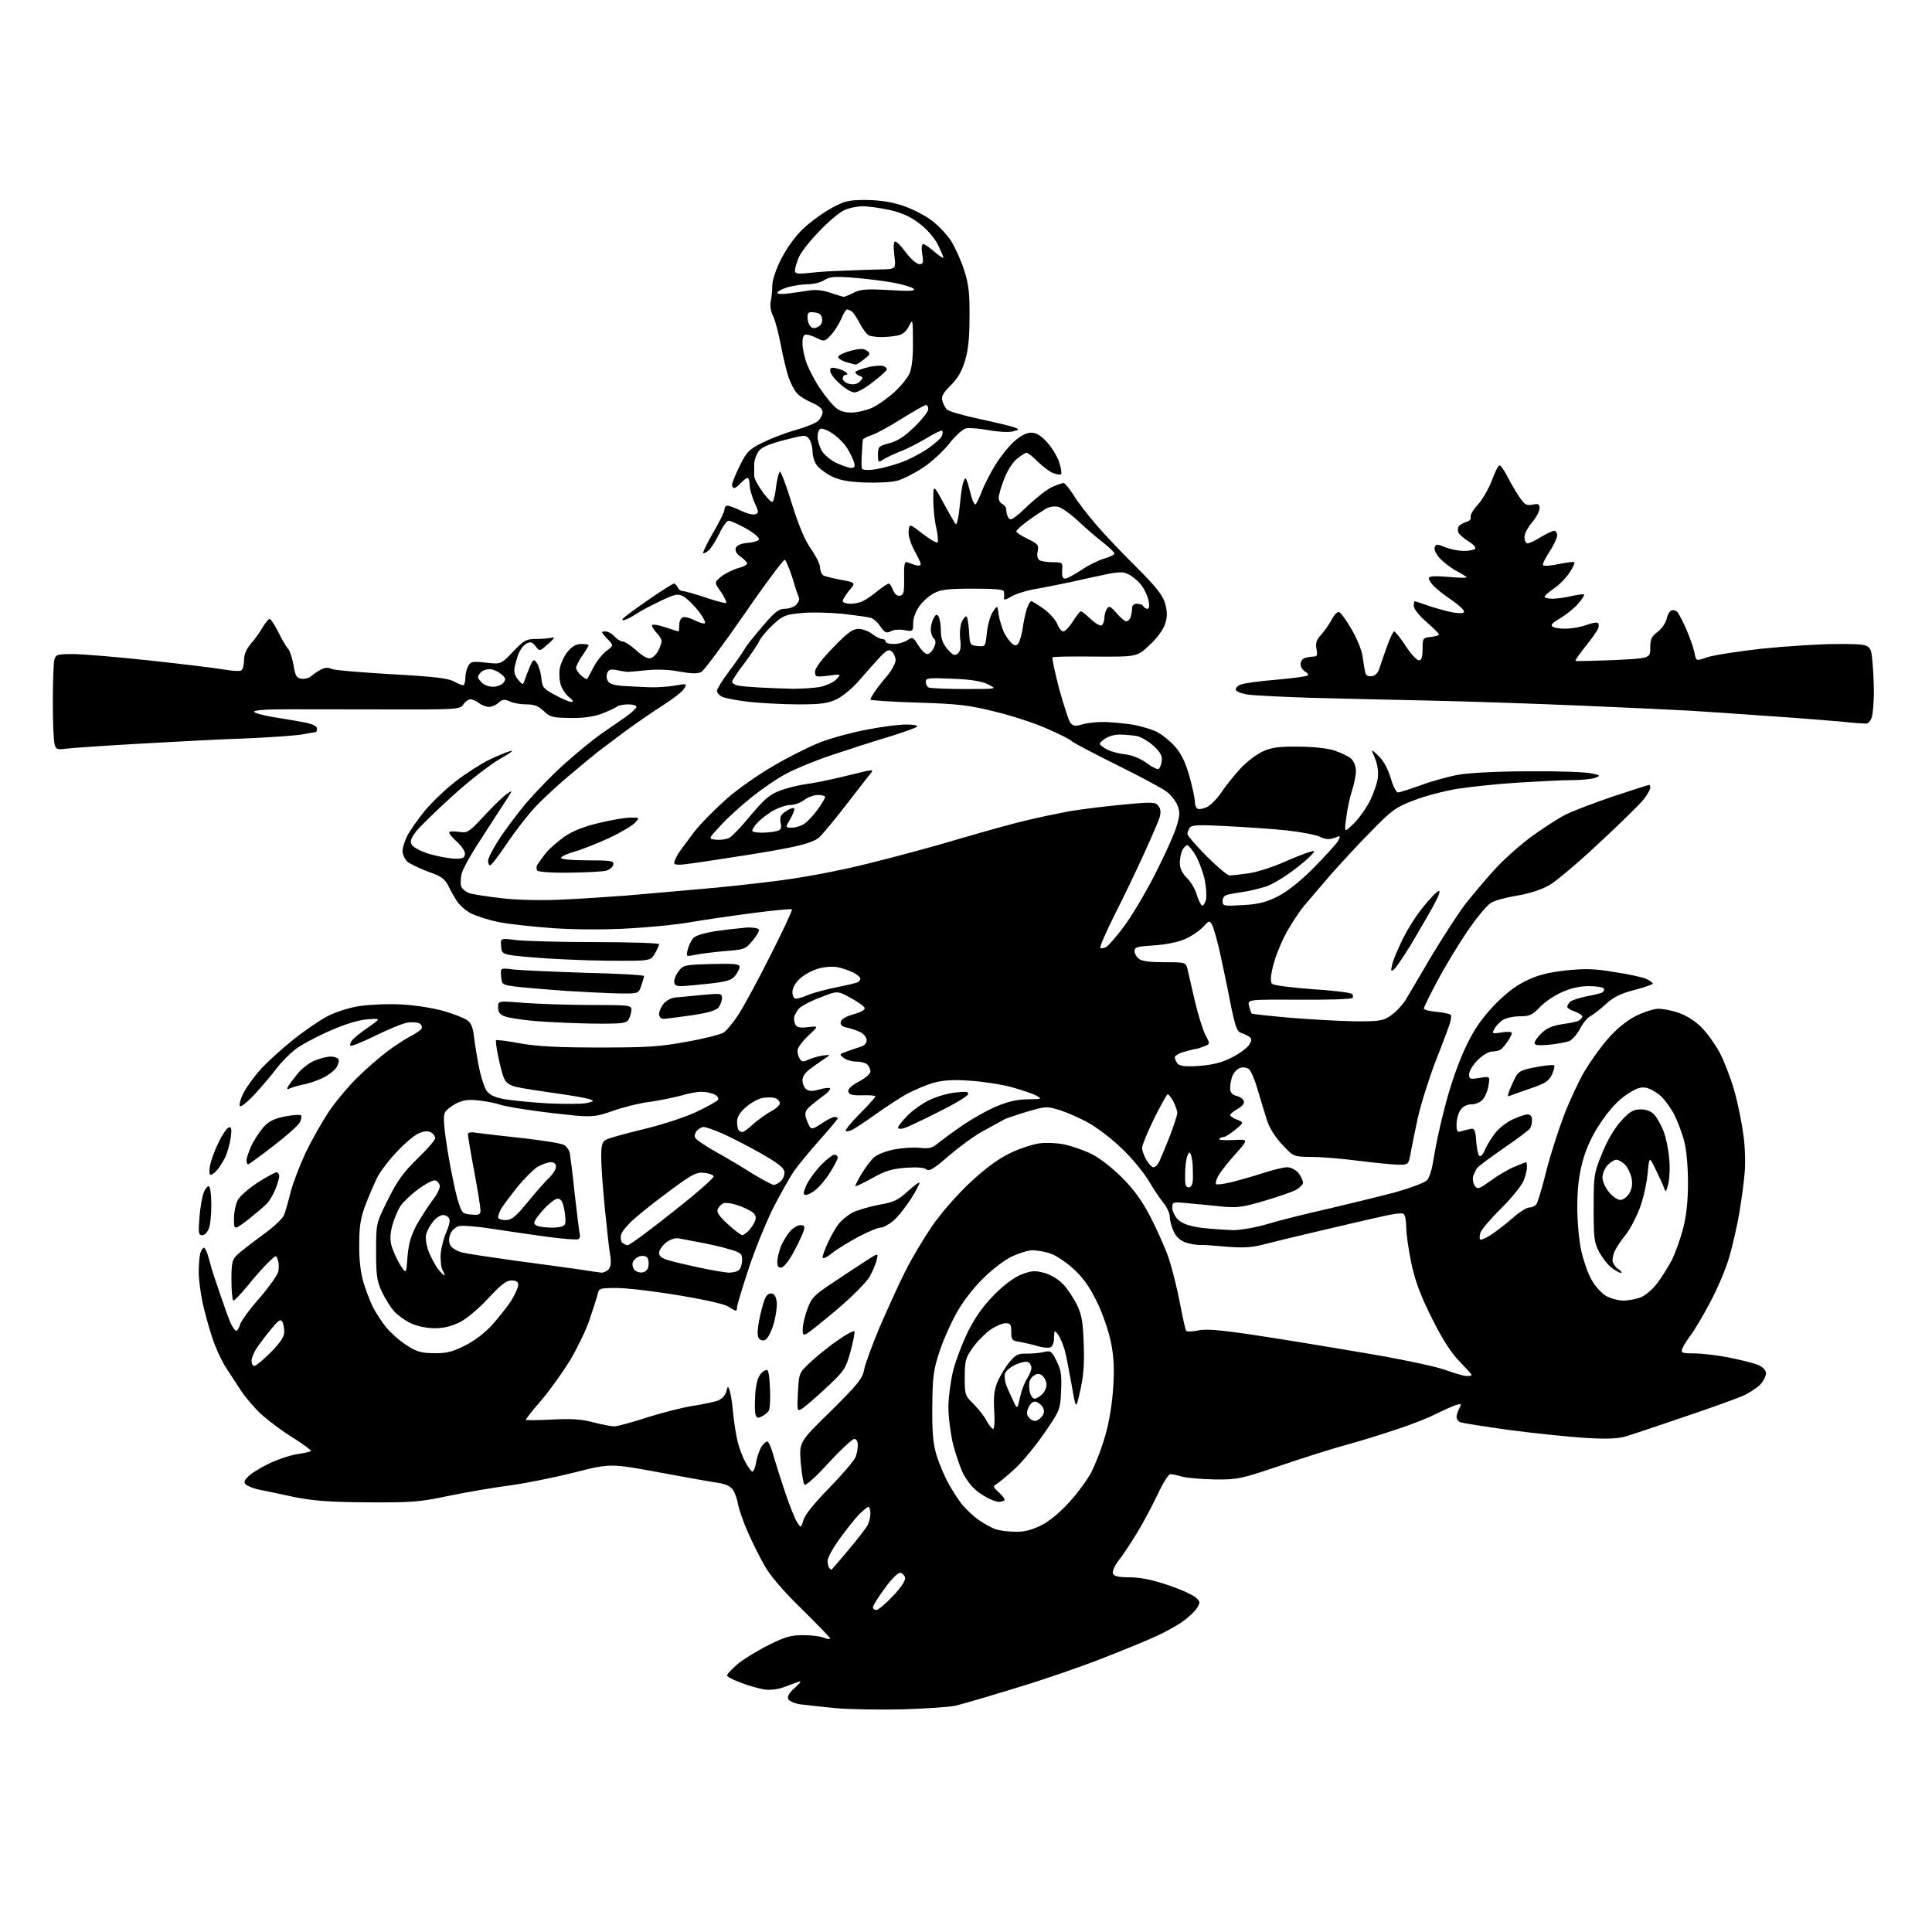 <?xml version="1.0" encoding="UTF-8" standalone="no"?>
<svg 
  version="1.1" 
  xmlns="http://www.w3.org/2000/svg" 
  xmlns:xlink="http://www.w3.org/1999/xlink" 
  xmlns:svg="http://www.w3.org/2000/svg"
  xmlns:rdf="http://www.w3.org/1999/02/22-rdf-syntax-ns#"
  xmlns:cc="http://creativecommons.org/ns#"
  xmlns:dc="http://purl.org/dc/elements/1.1/"
  viewBox="0 0 768 768"
  width="768"
  height="768"
>
<style>svg {background-color: white; }</style>"
<path stroke="none" fill="black" fill-rule="evenodd" d="M358.5,679.5C349.1,679.7 337.2,679.5 332.0,679.0C326.8,678.5 320.6,677.8 318.2,677.5C315.6,677.1 313.6,676.2 313.3,675.3C312.9,674.3 313.9,672.7 316.1,670.8C318.2,668.9 318.7,668.1 317.5,668.5C316.4,668.9 313.7,669.9 311.5,670.7C309.1,671.6 306.0,671.9 303.8,671.6C301.7,671.2 297.5,670.1 294.5,668.9C291.5,667.8 289.0,666.5 289.0,666.0C289.0,665.5 290.9,663.5 293.2,661.5C295.5,659.6 301.0,656.2 305.4,654.0C311.9,650.7 314.5,650.0 319.1,650.0C322.3,650.0 326.0,650.4 327.4,651.0C328.8,651.5 330.0,651.7 330.0,651.3C330.0,651.0 324.9,645.7 318.7,639.6C311.5,632.6 306.1,626.3 304.0,622.5C302.1,619.2 299.1,613.2 297.3,609.1C295.5,605.1 293.8,600.1 293.4,598.1C293.1,596.1 292.2,593.5 291.4,592.3C290.5,590.9 288.6,590.0 285.8,589.5C283.4,589.2 272.8,587.3 262.1,585.3C242.6,581.7 242.6,581.7 228.1,585.4C220.1,587.4 208.6,589.7 202.5,590.5C196.4,591.3 185.7,593.1 178.5,594.6C166.7,597.1 163.8,597.3 146.0,597.2C130.7,597.1 124.4,596.6 116.5,595.0C111.0,593.8 104.8,592.5 102.7,592.1C100.6,591.6 98.3,590.7 97.7,590.1C96.9,589.3 97.1,588.5 98.4,587.2C99.3,586.1 102.9,583.8 106.3,582.1C109.7,580.4 114.9,578.6 117.8,578.1C120.7,577.7 123.3,577.1 123.6,576.8C123.8,576.5 120.7,574.2 116.6,571.6C112.5,569.1 107.0,565.0 104.2,562.5C101.5,560.1 97.7,555.7 95.8,552.8C93.9,549.9 91.0,545.5 89.4,543.0C87.9,540.5 85.5,535.4 84.3,531.5C83.0,527.6 81.3,521.4 80.5,517.7C79.7,513.9 79.0,508.5 79.0,505.7C79.0,502.8 79.3,499.5 79.6,498.2C80.0,497.0 80.6,496.0 81.1,496.0C81.5,496.0 82.4,497.9 83.0,500.2C83.6,502.6 84.9,507.0 86.0,510.0C87.0,513.0 88.4,517.1 89.1,519.0C89.7,520.9 90.9,524.0 91.6,525.8C92.4,527.5 93.4,529.0 93.9,529.0C94.4,529.0 95.0,527.9 95.4,526.6C95.7,525.3 99.1,520.6 103.0,516.2C106.8,511.8 110.2,507.0 110.6,505.6C110.9,504.3 110.9,502.2 110.5,501.0C109.8,498.8 109.8,498.8 106.8,501.7C105.2,503.2 101.5,507.3 98.7,510.8C95.9,514.2 93.3,517.0 92.8,517.0C92.4,517.0 92.0,513.4 92.0,509.0C92.0,501.8 92.3,500.7 94.4,498.7C95.7,497.5 100.2,494.0 104.3,491.0C108.5,488.0 112.4,484.4 112.9,483.0C113.5,481.6 114.6,477.6 115.5,474.0C116.4,470.4 119.1,463.4 121.4,458.4C123.8,453.4 128.0,446.0 130.7,441.9C133.5,437.8 138.6,431.7 142.1,428.3C145.6,424.8 151.0,420.2 154.0,417.9C157.0,415.7 161.1,413.0 163.2,411.9C165.2,410.9 167.2,409.5 167.6,408.9C167.9,408.3 167.6,407.4 166.9,406.9C166.1,406.4 163.9,406.2 162.0,406.5C160.1,406.8 154.3,409.2 149.2,411.7C144.1,414.2 139.7,416.0 139.3,415.7C139.0,415.3 139.3,414.3 140.1,413.4C140.8,412.5 143.7,410.2 146.5,408.3C151.5,404.8 151.5,404.8 146.0,405.2C142.4,405.5 137.1,407.1 130.8,409.9C125.4,412.3 119.2,415.6 117.1,417.4C114.9,419.1 111.8,422.3 110.1,424.5C108.5,426.7 104.7,431.2 101.7,434.5C98.7,437.8 95.8,440.2 95.4,439.7C95.0,439.3 95.5,437.1 96.7,434.7C97.8,432.4 100.9,428.1 103.5,425.2C106.1,422.3 111.8,417.1 116.2,413.6C120.6,410.0 126.8,405.8 129.9,404.1C133.4,402.3 138.5,400.6 143.1,399.9C147.3,399.3 154.6,399.0 160.0,399.3C165.2,399.6 172.6,400.8 176.4,401.9C180.1,403.0 184.3,404.6 185.5,405.4C187.3,406.6 188.0,408.2 188.5,412.7C188.9,415.9 189.8,421.3 190.5,424.7C191.2,428.2 192.5,432.1 193.3,433.4C194.5,435.2 196.4,436.1 200.2,436.9C203.1,437.4 210.9,438.2 217.6,438.6C224.2,438.9 231.2,438.9 233.1,438.5C236.2,437.8 236.3,437.7 234.3,436.9C233.1,436.5 226.8,435.4 220.3,434.5C213.8,433.6 206.9,432.5 204.9,432.0C202.3,431.3 200.9,430.2 200.2,428.2C199.6,426.7 198.6,422.9 198.0,419.7C197.3,416.5 197.0,413.7 197.2,413.5C197.4,413.3 201.8,413.8 207.0,414.8C213.9,416.0 222.4,416.4 238.5,416.4C257.3,416.4 262.3,416.1 273.0,414.1C279.9,412.9 286.4,411.2 287.6,410.5C288.8,409.7 291.3,406.7 293.3,403.7C295.3,400.7 301.1,390.1 306.1,380.1C311.2,370.1 315.1,361.7 314.8,361.5C314.5,361.2 307.4,361.9 298.9,363.0C290.4,364.1 279.7,365.7 275.0,366.5C270.3,367.4 259.6,368.5 251.1,369.0C241.4,369.6 229.9,369.6 220.3,369.0C211.9,368.4 201.9,367.3 198.0,366.5C194.1,365.7 189.3,364.1 187.2,363.1C185.2,362.0 182.7,359.9 181.7,358.3C180.7,356.8 179.1,354.0 178.2,352.1C176.8,349.3 175.3,348.3 170.2,346.5C166.7,345.2 163.0,343.4 161.9,342.5C160.9,341.5 160.0,339.6 160.0,338.3C160.0,337.0 160.9,334.3 161.9,332.2C163.0,330.2 166.0,325.8 168.7,322.5C171.4,319.2 176.9,313.9 181.0,310.7C185.1,307.5 191.2,303.6 194.5,302.0C197.8,300.4 201.6,298.9 203.0,298.5C204.4,298.2 202.5,299.6 198.7,301.7C195.0,303.8 186.6,310.3 180.1,316.2C173.6,322.1 167.0,328.5 165.4,330.5C163.3,333.3 162.9,334.6 163.7,335.8C164.2,336.8 167.1,338.3 170.1,339.3C173.1,340.2 177.5,341.1 180.0,341.3C183.6,341.5 184.5,341.2 184.8,339.7C185.0,338.6 183.8,336.6 181.6,334.6C179.6,332.8 178.3,331.1 178.6,330.8C178.9,330.4 180.7,330.4 182.6,330.7C185.8,331.2 186.4,330.8 192.3,324.5C195.7,320.8 199.7,316.9 201.2,315.8C203.9,313.9 203.9,313.9 201.2,318.1C199.7,320.4 195.2,327.3 191.3,333.4C187.3,339.4 183.7,345.9 183.4,347.7C183.1,349.5 183.0,351.7 183.4,352.5C183.7,353.3 185.1,354.5 186.4,355.0C187.8,355.5 193.7,356.4 199.7,357.1C206.2,357.8 215.7,358.0 223.5,357.6C230.7,357.3 242.1,356.5 249.0,356.0C255.9,355.4 268.7,354.3 277.5,353.5C286.3,352.8 300.9,351.2 310.0,350.0C319.6,348.8 334.3,346.0 345.0,343.3C355.2,340.8 371.6,336.4 381.5,333.4C391.4,330.5 403.6,327.1 408.5,326.0C413.4,324.8 420.9,323.3 425.0,322.5C429.1,321.8 438.5,320.6 445.9,319.9C458.3,318.7 459.4,318.8 460.5,320.4C461.4,321.5 461.5,323.0 461.0,324.8C460.6,326.3 457.7,332.9 454.7,339.5C451.7,346.1 446.5,357.0 443.0,363.8C439.6,370.6 437.1,376.4 437.4,376.8C437.8,377.1 438.9,377.0 439.8,376.4C440.7,375.8 443.9,372.2 446.7,368.4C449.6,364.6 455.1,355.4 458.9,348.0C462.7,340.6 466.6,332.0 467.6,328.8C469.1,324.0 469.1,322.7 468.0,320.0C467.3,318.3 465.3,315.8 463.6,314.6C461.9,313.3 453.1,308.6 444.0,304.1C434.9,299.6 426.8,295.3 426.0,294.6C425.2,293.8 420.7,291.6 416.1,289.6C411.4,287.5 402.2,284.5 395.6,282.9C385.1,280.3 381.0,279.8 364.8,279.3C354.4,279.0 346.0,278.4 346.0,278.1C346.0,277.7 346.8,276.3 347.7,275.0C348.6,273.6 350.9,270.7 352.7,268.6C354.5,266.4 356.0,263.7 356.0,262.4C356.0,261.2 355.3,259.7 354.5,259.0C353.3,258.0 352.5,258.4 349.8,261.2C348.0,263.1 344.4,267.2 341.8,270.2C339.2,273.3 335.1,276.7 332.7,277.9C329.1,279.6 326.5,280.0 317.4,280.0C311.4,280.0 302.5,279.5 297.6,279.0C292.8,278.4 287.9,277.5 286.9,276.9C285.9,276.4 285.0,275.3 285.0,274.6C285.0,273.9 287.2,270.3 290.0,266.6C292.7,263.0 295.4,259.1 296.0,258.0C296.6,256.8 299.8,252.8 303.1,249.0C307.9,243.3 309.6,242.0 312.0,242.0C313.6,242.0 315.6,241.3 316.5,240.4C317.4,239.5 317.9,238.3 317.6,237.6C317.3,237.0 316.1,233.5 315.0,229.7C313.8,226.0 312.4,222.8 312.0,222.5C311.6,222.2 304.3,231.9 296.0,244.0C287.6,256.1 279.9,266.5 278.8,267.1C277.3,267.9 274.9,267.8 270.3,267.0C266.4,266.2 261.2,266.0 257.2,266.4C253.5,266.8 250.1,267.1 249.5,267.1C248.9,267.0 247.0,266.8 245.3,266.4C242.7,265.9 241.9,266.2 241.4,267.5C241.0,268.5 241.1,270.0 241.7,270.8C242.3,271.9 244.5,272.5 248.1,272.7C251.1,272.9 255.8,273.1 258.5,273.2C261.2,273.3 265.7,273.0 268.4,272.5C273.1,271.7 273.2,271.7 271.9,273.8C271.2,275.0 267.5,277.8 263.8,280.2C260.0,282.6 253.3,287.2 248.8,290.5C244.4,293.8 239.3,297.6 237.5,299.0C235.7,300.4 230.5,304.7 225.9,308.6C221.3,312.5 215.2,318.1 212.5,321.1C209.7,324.1 204.8,330.4 201.5,335.3C198.3,340.1 195.3,344.0 194.8,344.0C194.4,344.0 194.0,343.2 194.0,342.2C194.0,341.3 195.8,337.6 198.1,334.1C200.3,330.6 205.2,324.0 209.0,319.4C212.9,314.9 219.9,307.6 224.8,303.3C229.6,299.0 236.0,293.8 239.0,291.7C242.0,289.6 246.4,286.6 248.7,285.0C251.1,283.3 253.0,281.5 253.0,281.0C253.0,280.4 251.5,280.0 249.7,280.0C247.9,280.0 246.0,280.4 245.4,280.8C244.9,281.3 242.2,282.5 239.5,283.6C236.0,284.9 232.1,285.5 226.7,285.4C219.7,285.3 218.7,285.1 216.2,282.7C214.1,280.7 212.4,280.0 209.2,280.0C207.0,280.0 203.9,279.5 202.6,278.8C200.5,277.9 199.7,278.0 198.2,279.3C197.2,280.3 195.5,281.0 194.4,281.0C193.3,281.0 191.5,280.3 190.4,279.5C189.4,278.7 187.8,278.0 187.0,278.0C186.2,278.0 184.9,278.9 184.2,280.0C183.0,282.0 182.1,282.1 151.2,282.0C133.8,282.0 115.3,281.9 110.2,282.0C105.2,282.0 101.0,282.4 101.0,282.9C101.0,283.4 104.3,284.3 108.3,285.0C112.2,285.6 117.9,286.6 120.7,287.1C124.2,287.8 126.0,288.6 126.0,289.6C126.0,290.4 125.8,291.0 125.6,291.0C125.4,291.0 123.1,291.4 120.4,291.9C117.7,292.4 107.8,293.1 98.5,293.5C89.2,293.8 70.0,294.8 56.0,295.6C42.0,296.4 28.7,297.3 26.4,297.6C22.7,298.1 22.2,297.9 21.7,295.8C21.3,294.6 21.0,287.0 21.0,279.0C21.0,271.0 21.3,263.5 21.6,262.2C22.2,260.2 22.8,260.0 28.9,260.0C32.5,260.0 46.1,261.1 59.0,262.5C71.9,263.9 85.3,265.5 88.7,266.1C92.1,266.7 95.4,266.9 95.9,266.5C96.5,266.2 97.0,264.3 97.0,262.5C97.0,260.2 97.9,258.0 99.8,255.8C101.4,254.0 103.5,251.0 104.5,249.2C105.6,247.5 106.8,246.0 107.2,246.0C107.6,246.0 109.2,248.4 110.6,251.2C112.0,254.1 113.8,257.2 114.6,258.0C115.3,258.8 116.2,261.8 116.7,264.5C117.4,268.7 117.9,269.6 119.9,269.8C121.1,270.0 122.9,269.5 123.8,268.7C124.7,267.9 126.5,266.7 127.7,266.1C129.2,265.3 130.6,265.3 131.8,265.9C132.7,266.4 143.4,267.3 155.5,268.0C173.3,269.0 178.1,269.6 180.7,271.0C182.4,272.0 184.1,272.6 184.4,272.3C184.7,271.9 185.0,270.6 185.0,269.3C185.0,267.9 185.5,265.9 186.1,264.8C187.1,263.0 187.8,262.8 193.1,263.4C199.1,264.1 199.1,264.1 203.9,259.1C208.4,254.4 209.2,254.0 213.3,254.0C215.8,254.0 218.7,253.7 219.7,253.4C220.7,253.1 220.0,254.2 218.0,255.9C214.5,259.0 214.5,259.0 212.9,256.9C211.6,255.2 210.9,255.0 209.3,255.8C208.2,256.4 206.8,258.2 206.2,259.7C205.6,261.2 204.9,263.7 204.6,265.1C204.2,266.9 204.6,268.6 205.9,270.1C207.8,272.4 207.9,272.4 208.5,270.5C208.9,269.4 209.8,267.0 210.6,265.1C212.0,261.9 212.2,261.8 213.5,263.7C214.2,264.8 215.0,267.4 215.2,269.6C215.5,273.1 216.0,273.8 220.5,276.2C223.2,277.7 226.2,279.0 227.0,279.0C228.1,279.0 227.9,278.5 226.3,277.2C225.1,276.3 223.6,274.2 223.0,272.5C222.4,270.9 222.2,267.9 222.5,265.8C222.9,263.7 224.3,260.6 225.7,259.0C227.4,256.9 229.1,256.0 231.1,256.0C232.7,256.0 234.0,256.2 234.0,256.5C234.0,256.7 232.9,258.6 231.5,260.6C230.1,262.6 229.0,264.8 229.0,265.5C229.0,266.1 229.9,267.5 231.0,268.5C232.1,269.5 233.2,270.1 233.4,269.9C233.6,269.7 234.7,267.6 235.9,265.3C237.1,262.9 239.4,260.1 241.0,258.8C244.0,256.6 244.0,256.6 241.3,253.8C238.9,251.3 238.8,251.0 240.6,251.0C241.7,251.0 243.3,251.9 244.3,253.0C245.2,254.1 246.7,255.0 247.5,255.0C248.3,255.0 250.8,256.6 253.0,258.6C255.7,261.0 257.5,262.0 258.8,261.6C259.8,261.2 261.2,259.8 261.8,258.4C262.5,257.0 263.0,255.4 263.0,254.8C263.0,254.1 262.0,252.6 260.8,251.3C259.6,250.0 258.9,248.7 259.3,248.4C259.6,248.1 262.0,248.5 264.6,249.4C267.2,250.3 269.5,251.0 269.7,251.0C269.9,251.0 270.0,249.9 270.0,248.5C270.0,247.1 270.6,245.7 271.4,245.4C272.2,245.1 274.2,245.6 276.0,246.5C277.7,247.4 279.6,248.0 280.1,247.8C280.7,247.6 279.6,245.4 277.7,243.0C275.8,240.5 273.1,237.9 271.7,237.1C269.4,235.9 268.5,236.1 262.3,239.0C258.6,240.8 254.4,243.0 253.0,244.0C251.6,244.9 249.7,246.0 248.7,246.3C247.7,246.7 247.1,246.6 247.5,246.1C247.8,245.5 252.3,242.2 257.5,238.6C262.7,235.0 267.4,232.0 267.9,232.0C268.4,232.0 269.0,232.7 269.4,233.5C269.7,234.3 270.7,235.0 271.6,235.0C272.4,235.0 276.5,236.2 280.7,237.6C284.8,239.0 288.4,239.9 288.7,239.7C288.9,239.4 288.0,237.4 286.6,235.3C283.9,231.5 283.9,231.5 286.7,229.2C288.2,228.0 291.2,226.5 293.2,225.9C295.3,225.4 297.0,224.5 297.0,224.0C297.0,223.6 295.9,222.3 294.4,221.3C292.7,220.1 292.1,218.9 292.5,217.8C293.0,216.7 294.6,216.0 297.3,215.8C299.5,215.6 301.5,215.0 301.7,214.4C301.9,213.7 299.6,211.8 296.6,210.1C293.5,208.4 290.4,207.0 289.7,207.0C288.9,207.0 287.3,209.2 286.0,212.0C284.7,214.7 282.8,217.7 281.8,218.7C280.8,219.6 279.8,220.1 279.5,219.9C279.3,219.6 281.1,215.9 283.5,211.7C286.0,207.5 288.0,203.4 288.0,202.5C288.0,201.7 288.5,201.0 289.2,201.0C289.8,201.0 292.2,201.9 294.5,203.0C296.8,204.1 299.4,204.8 300.3,204.4C301.7,203.9 301.6,203.4 299.9,199.7C298.9,197.4 298.0,194.3 298.0,192.8C298.0,191.2 297.6,190.0 297.2,190.0C296.7,190.0 295.5,190.9 294.5,192.0C293.5,193.1 292.3,194.0 291.8,194.0C291.4,194.0 291.0,193.4 291.0,192.7C291.0,191.9 292.4,188.5 294.1,185.1C296.8,179.6 297.8,178.6 303.0,176.0C306.2,174.4 312.1,172.1 316.1,171.0C320.0,169.9 324.1,168.3 325.1,167.4C326.2,166.4 327.0,164.8 327.0,163.8C327.0,162.6 325.6,161.3 322.8,160.1C320.4,159.1 317.7,157.4 316.8,156.3C315.8,155.3 314.4,152.5 313.5,150.1C312.7,147.8 311.3,141.9 310.4,137.2C309.5,132.4 308.1,127.2 307.3,125.6C306.4,123.8 306.0,121.6 306.4,119.6C306.8,117.9 307.0,115.1 307.0,113.3C307.0,111.5 308.5,106.9 310.5,103.0C312.7,98.7 316.1,93.9 319.2,91.0C322.0,88.3 327.1,84.6 330.4,82.8C335.9,79.8 337.3,79.5 344.5,79.5C350.1,79.6 354.5,80.3 359.0,81.8C362.6,83.0 367.7,85.6 370.3,87.6C372.9,89.5 376.4,93.2 378.1,95.8C379.7,98.4 382.1,103.7 383.3,107.5C385.1,113.1 385.5,116.8 385.4,126.0C385.4,134.0 384.9,139.3 383.6,143.4C382.4,147.5 380.7,150.5 377.9,153.2C374.8,156.3 374.1,157.7 374.6,159.3C374.9,160.5 375.8,162.1 376.4,162.8C377.1,163.5 383.0,165.2 389.6,166.6C396.1,168.0 402.4,169.5 403.5,170.0C405.3,170.7 405.2,170.8 402.6,171.5C401.0,171.9 396.8,171.7 393.0,171.0C389.3,170.3 385.2,170.0 383.9,170.3C382.6,170.7 379.6,173.4 377.3,176.4C374.9,179.4 370.3,183.7 366.9,185.9C363.6,188.1 358.9,190.5 356.7,191.1C354.4,191.7 348.5,192.0 343.5,191.8C336.8,191.5 333.4,190.8 330.3,189.2C328.0,188.0 325.4,186.0 324.6,184.8C323.7,183.6 323.0,181.2 323.0,179.5C323.0,177.8 322.4,175.6 321.7,174.6C320.4,172.8 320.0,172.8 311.9,174.9C306.4,176.3 302.9,177.7 301.8,179.1C300.8,180.3 299.9,182.6 299.8,184.4C299.8,186.1 299.8,188.3 299.8,189.3C299.9,190.4 301.4,193.2 303.2,195.6C304.9,198.0 306.6,199.7 307.1,199.5C307.5,199.2 308.2,196.5 308.5,193.5C308.9,190.4 309.6,187.8 310.0,187.5C310.4,187.3 312.6,193.0 314.8,200.3C317.6,209.2 320.1,215.1 322.5,218.4C324.4,221.1 326.0,224.4 326.0,225.6C326.0,226.9 326.6,228.2 327.2,228.7C327.9,229.1 331.1,229.9 334.4,230.5C340.2,231.6 340.2,231.6 337.6,234.7C336.2,236.4 335.0,238.3 335.0,238.9C335.0,239.5 336.4,240.0 338.1,240.0C339.8,240.0 342.1,239.5 343.3,238.8C344.5,238.2 347.1,236.4 349.0,234.8C350.9,233.3 352.8,232.0 353.3,232.0C353.7,232.0 354.5,233.2 355.0,234.6C355.7,236.2 356.6,237.0 357.8,236.8C359.2,236.5 359.5,235.4 359.4,229.7C359.3,223.9 359.6,223.0 360.9,223.6C361.8,223.9 363.3,224.5 364.2,224.7C365.2,225.0 366.0,224.8 366.0,224.2C366.0,223.7 364.8,221.2 363.4,218.7C361.9,215.8 361.0,212.9 361.2,211.1C361.5,208.1 361.5,208.1 366.8,212.2C369.7,214.4 372.3,216.0 372.7,215.6C373.0,215.3 372.8,212.7 372.2,209.9C371.5,207.1 371.0,202.1 371.0,198.7C371.0,192.5 371.0,192.5 375.1,200.0C377.3,204.1 379.5,207.9 379.9,208.3C380.4,208.8 381.1,205.6 381.5,201.3C381.9,197.0 382.5,192.6 383.0,191.5C383.6,189.9 383.9,189.8 384.3,191.0C384.7,191.8 385.4,194.5 386.0,196.9C386.6,199.3 387.5,200.9 387.9,200.4C388.3,199.9 389.5,197.5 390.4,195.0C391.4,192.5 393.7,188.0 395.6,184.9C397.5,181.8 400.8,177.6 403.0,175.6C405.7,173.2 408.0,172.0 409.9,172.0C412.0,172.0 413.8,173.1 416.3,175.9C418.3,178.1 420.4,181.7 421.1,183.9C421.8,186.2 422.1,188.2 421.8,188.5C421.5,188.8 420.1,188.6 418.7,188.1C417.3,187.6 414.6,185.5 412.6,183.6C410.7,181.6 408.6,180.0 408.1,180.0C407.6,180.0 405.8,181.1 404.1,182.5C402.4,184.0 400.2,187.5 399.1,190.6C397.9,193.6 397.0,196.9 397.0,197.9C397.0,199.0 397.7,200.0 398.5,200.4C399.3,200.7 400.0,201.7 400.0,202.7C400.0,203.7 400.4,205.2 401.0,206.0C401.7,207.1 403.2,206.2 408.4,201.2C412.0,197.8 416.5,194.3 418.4,193.5C420.3,192.7 422.3,192.0 422.8,192.0C423.3,192.0 425.0,194.1 426.7,196.7C428.3,199.4 432.3,204.6 435.6,208.4C438.8,212.2 446.1,219.9 451.7,225.4C459.5,233.2 462.1,236.5 463.1,239.7C464.0,243.0 464.1,244.9 463.2,247.9C462.4,250.3 460.1,253.5 457.0,256.4C452.0,261.1 452.0,261.1 435.4,261.0C426.3,260.9 418.6,261.0 418.4,261.3C418.1,261.6 419.3,267.1 421.0,273.7C422.8,280.2 424.8,286.3 425.4,287.2C426.5,288.6 427.3,288.8 430.1,288.0C432.0,287.4 435.7,287.0 438.5,287.0C441.2,287.0 446.4,287.5 449.9,288.0C453.4,288.6 457.9,289.9 460.0,291.0C462.1,292.1 465.4,294.8 467.3,297.0C469.8,300.0 471.4,303.4 472.9,308.9C474.1,313.2 475.0,317.6 475.0,318.8C475.0,319.9 475.4,321.1 475.9,321.4C476.4,321.8 478.0,321.6 479.4,321.0C480.8,320.5 483.5,317.9 485.3,315.3C487.0,312.7 490.5,308.3 493.0,305.6C495.5,302.9 499.5,299.8 502.0,298.7C505.5,297.1 508.5,296.7 516.0,296.8C521.6,296.8 527.5,297.4 530.3,298.3C533.0,299.2 536.0,300.6 537.1,301.6C538.2,302.6 539.0,304.6 539.0,306.5C539.0,308.2 538.3,311.6 537.5,314.1C536.7,316.5 535.6,321.3 535.2,324.8C534.3,331.1 534.3,331.1 538.0,327.5C540.1,325.5 543.0,321.4 544.5,318.5C546.0,315.5 547.4,311.4 547.7,309.3C548.0,306.9 547.6,303.9 546.6,301.5C544.9,297.5 544.9,297.5 548.0,300.5C550.0,302.4 551.7,305.6 552.8,309.2C553.7,312.4 555.0,315.0 555.7,315.0C556.4,315.0 560.5,313.7 564.9,312.1C569.2,310.5 576.1,308.6 580.1,307.9C584.5,307.2 595.9,306.6 608.0,306.6C619.3,306.5 630.3,306.9 632.5,307.4C636.3,308.2 636.4,308.3 634.1,309.2C632.7,309.7 628.7,310.1 625.1,310.1C621.4,310.1 611.8,310.6 603.5,311.1C595.2,311.6 584.3,312.8 579.1,313.6C573.9,314.5 566.1,316.5 561.9,318.2C554.8,320.9 553.3,322.0 544.7,330.8C539.5,336.1 532.4,343.8 528.9,347.8C525.4,351.9 520.6,357.5 518.2,360.3C515.9,363.2 512.4,368.6 510.5,372.4C508.6,376.2 506.5,381.7 505.9,384.7C505.0,388.4 505.0,390.4 505.7,391.1C506.3,391.7 513.4,392.6 521.6,393.2C529.8,393.7 536.9,394.6 537.4,395.1C537.9,395.6 538.0,396.3 537.6,396.7C537.2,397.2 527.6,397.5 516.3,397.4C495.9,397.3 495.9,397.3 496.5,399.9C496.9,401.3 497.3,402.7 497.6,402.9C497.8,403.1 504.8,403.9 513.2,404.6C521.6,405.3 533.2,405.9 539.0,406.0C548.5,406.0 549.9,405.8 553.0,403.6C554.9,402.3 557.5,399.5 558.8,397.4C560.1,395.2 564.7,387.5 569.0,380.1C573.4,372.8 579.4,363.5 582.4,359.5C585.5,355.6 590.7,349.4 594.1,345.7C597.4,342.0 603.8,336.3 608.3,332.9C612.8,329.6 619.1,325.5 622.2,323.9C625.4,322.3 634.1,319.0 641.5,316.5C649.0,314.0 655.3,312.0 655.6,312.0C655.8,312.0 656.0,312.5 656.0,313.2C656.0,313.8 654.9,315.8 653.5,317.6C652.1,319.5 644.1,327.3 635.8,335.0C627.5,342.8 618.5,350.4 615.8,351.9C612.7,353.7 607.9,355.2 603.2,356.0C599.0,356.7 594.2,357.9 592.7,358.9C591.1,359.8 586.8,365.0 583.1,370.5C579.4,376.0 574.0,384.9 571.2,390.3C568.3,395.7 566.0,400.4 566.0,400.9C566.0,401.4 568.3,402.0 571.0,402.2C573.8,402.5 576.3,403.0 576.7,403.4C577.0,403.7 576.8,405.5 576.2,407.3C575.6,409.0 573.1,415.8 570.5,422.3C568.0,428.9 564.8,439.0 563.5,444.8C562.3,450.7 560.9,457.2 560.6,459.2C559.9,462.8 559.7,463.0 556.2,463.0C554.2,463.0 547.1,462.3 540.5,461.5C533.9,460.6 525.3,459.9 521.3,459.9C514.2,459.8 514.2,459.8 509.8,455.1C507.1,452.3 504.7,448.5 503.7,445.5C502.8,442.8 501.2,437.3 500.0,433.4C498.9,429.4 497.3,425.7 496.5,425.0C495.7,424.4 494.2,424.1 493.0,424.5C491.8,424.9 490.5,426.3 489.9,427.7C489.4,429.0 489.0,431.2 489.0,432.5C489.0,434.3 489.7,435.1 491.4,435.6C492.8,435.9 494.1,436.8 494.4,437.6C494.8,438.6 493.9,439.7 492.0,440.8C490.4,441.7 489.0,442.8 489.0,443.3C489.0,443.7 490.2,444.5 491.8,445.1C494.5,446.2 494.5,446.2 491.0,449.1C489.1,450.7 487.0,452.0 486.3,452.0C485.7,452.0 484.9,452.3 484.7,452.8C484.4,453.2 486.9,453.3 490.3,453.2C496.4,452.8 496.4,452.8 490.9,459.0C487.9,462.3 484.9,466.2 484.2,467.6C483.4,469.0 483.1,470.4 483.4,470.7C483.6,471.0 486.3,470.7 489.2,470.0C492.1,469.3 497.8,467.7 501.8,466.4C505.8,465.1 510.2,464.0 511.6,464.0C513.1,464.0 515.0,465.0 516.1,466.2C517.1,467.5 517.9,469.2 518.0,470.1C518.0,470.9 516.5,472.3 514.8,473.2C513.0,474.0 507.3,476.0 502.1,477.5C494.0,479.9 491.6,480.2 485.6,479.6C481.7,479.2 475.7,478.6 472.2,478.3C466.1,477.7 466.0,477.8 466.0,480.2C466.0,481.5 467.1,483.7 468.4,484.9C470.1,486.5 472.8,487.4 477.7,488.1C481.4,488.5 487.0,488.9 490.1,489.0C493.4,489.0 499.3,487.9 504.1,486.5C508.7,485.1 519.5,482.4 528.0,480.5C536.5,478.5 548.4,475.6 554.5,474.0C560.5,472.3 566.2,470.2 567.2,469.2C568.3,468.2 569.3,464.6 570.0,460.0C570.6,455.9 572.6,446.5 574.6,439.1C576.6,431.3 580.0,421.7 582.6,416.3C585.8,409.5 588.8,405.1 593.6,400.0C598.1,395.3 602.2,392.0 606.4,390.0C611.0,387.7 615.1,386.6 622.1,385.8C629.9,385.0 633.4,385.0 641.7,386.4C647.3,387.2 653.0,388.5 654.4,389.1C655.8,389.8 657.0,390.6 657.0,391.0C657.0,391.3 653.8,392.5 649.8,393.5C644.4,394.9 641.5,396.3 638.5,399.0C636.3,401.1 633.5,403.2 632.3,403.9C631.0,404.5 629.1,406.9 628.0,409.1C626.8,411.3 624.9,413.4 623.7,413.9C622.5,414.3 618.9,415.0 615.8,415.3C611.5,415.7 610.0,415.5 610.0,414.6C610.0,413.9 611.3,412.1 612.9,410.6C614.9,408.6 617.3,407.7 621.2,407.1C624.1,406.7 627.1,406.1 627.8,405.6C628.4,405.2 629.0,404.5 629.0,404.0C629.0,403.6 627.6,402.7 626.0,402.1C624.4,401.6 623.0,400.7 623.0,400.2C623.0,399.7 623.6,398.7 624.3,398.1C625.1,397.5 628.1,396.6 630.9,396.0C633.8,395.5 636.6,394.8 637.1,394.4C637.6,394.1 637.8,393.4 637.5,392.9C637.1,392.4 634.5,392.0 631.6,392.0C628.1,392.0 624.4,392.8 620.9,394.4C617.9,395.7 613.9,398.4 612.1,400.4C609.1,403.5 608.0,404.0 604.0,404.0C601.5,404.0 598.4,404.7 597.2,405.6C596.0,406.4 594.5,408.0 594.0,409.1C593.0,410.9 593.2,411.0 597.0,410.4C599.2,410.0 601.0,410.2 601.0,410.6C601.0,411.1 600.2,412.7 599.3,414.0C598.4,415.4 597.1,416.8 596.6,417.2C596.0,417.6 594.4,418.0 593.1,418.0C591.8,418.0 589.3,419.5 587.4,421.4C585.5,423.3 584.0,425.8 584.0,427.0C584.0,429.0 584.3,429.1 588.1,428.5C592.3,427.8 592.3,427.8 591.7,431.5C591.4,433.6 590.3,436.1 589.4,437.1C588.5,438.2 586.4,439.0 584.9,439.0C583.2,439.0 581.5,439.8 580.6,441.2C579.7,442.4 579.0,445.0 579.0,446.8C579.0,449.9 579.2,450.2 581.2,449.6C582.5,449.2 584.2,448.8 585.0,448.7C586.1,448.5 586.6,449.8 586.8,453.5C587.0,456.2 587.5,458.9 588.0,459.4C588.6,460.0 589.5,459.0 590.4,456.8C591.3,454.8 593.2,451.8 594.7,450.0C596.2,448.2 599.2,445.9 601.5,444.9C603.7,443.9 606.3,443.0 607.2,443.0C608.4,443.0 609.0,443.8 609.0,445.2C609.0,446.5 608.6,448.0 608.2,448.6C607.8,449.2 603.2,452.7 597.9,456.3C592.6,460.0 587.8,463.5 587.3,464.2C586.7,464.9 586.0,466.4 585.6,467.6C585.3,468.7 585.6,470.4 586.2,471.3C587.4,472.9 587.9,472.7 592.5,469.4C595.2,467.4 599.4,464.9 601.8,463.9C604.2,462.9 606.4,462.0 606.6,462.0C606.8,462.0 607.0,462.9 607.0,464.0C607.0,465.1 606.4,467.6 605.6,469.5C604.8,471.4 600.8,476.3 596.7,480.4C592.6,484.4 588.9,488.8 588.5,490.0C588.1,491.2 588.1,492.4 588.4,492.7C588.7,493.0 590.7,492.2 592.8,490.8C594.9,489.4 598.8,486.4 601.4,484.1C604.0,481.8 606.9,480.0 607.9,480.0C608.9,480.0 610.2,479.4 610.7,478.8C611.2,478.1 613.1,472.1 614.7,465.4C616.4,458.7 619.7,448.6 621.9,442.9C624.1,437.2 627.7,429.5 629.9,425.8C632.1,422.1 636.2,416.3 639.2,412.9C642.6,409.0 646.5,405.8 650.2,403.9C653.4,402.3 657.5,401.0 659.3,401.0C661.1,401.0 664.8,401.7 667.5,402.7C670.5,403.7 674.0,406.0 676.5,408.5C678.8,410.9 682.0,415.4 683.7,418.6C685.4,421.9 688.0,428.6 689.4,433.5C690.8,438.4 692.4,446.3 693.0,451.0C693.7,455.6 693.9,462.6 693.5,466.5C693.2,470.3 692.2,477.4 691.4,482.2C690.6,487.0 688.8,494.8 687.5,499.4C686.2,504.1 682.7,512.3 679.8,517.7C677.0,523.1 673.4,529.1 671.9,531.0C670.5,532.9 669.0,535.3 668.7,536.2C668.1,537.8 668.8,538.0 673.4,538.0C676.4,538.0 682.5,538.7 687.1,539.6C691.7,540.5 696.9,541.8 698.7,542.5C700.9,543.5 702.0,544.6 702.0,546.0C702.0,547.1 700.9,549.2 699.5,550.6C698.2,551.9 694.9,554.0 692.3,555.1C689.6,556.2 679.2,560.0 669.0,563.4C658.8,566.9 648.6,570.3 646.3,571.0C643.2,571.9 638.8,572.1 630.3,571.6C623.8,571.2 610.3,569.8 600.3,568.5C590.3,567.1 581.5,565.7 580.6,565.4C579.7,565.1 579.0,564.1 579.0,563.3C579.0,562.5 579.5,561.0 580.1,559.8C581.1,558.0 580.9,557.9 578.8,558.5C577.6,558.9 574.0,560.5 570.9,562.0C567.9,563.6 560.7,566.4 554.9,568.3C549.2,570.2 540.2,573.0 535.0,574.4C529.8,575.8 518.1,579.5 509.0,582.6C493.2,587.9 492.1,588.2 482.9,588.1C477.7,588.0 471.8,587.5 469.9,587.0C468.1,586.4 465.9,586.0 465.2,586.0C464.5,586.0 462.3,589.5 460.3,593.8C458.3,598.0 454.7,604.9 452.2,609.0C449.7,613.1 446.4,618.2 444.7,620.3C443.1,622.3 442.1,624.7 442.4,625.5C442.8,626.6 444.6,627.0 449.1,627.0C453.3,627.0 458.0,628.0 464.3,630.1C469.4,631.8 474.4,634.1 475.4,635.1C477.2,636.8 477.2,637.0 475.7,639.4C474.8,640.8 472.1,643.2 469.7,644.9C467.3,646.5 462.6,649.1 459.4,650.5C456.2,652.0 447.0,655.8 439.0,658.9C431.0,662.1 415.5,667.5 404.5,670.8C393.5,674.2 382.5,677.4 380.0,678.0C377.5,678.6 367.9,679.2 358.5,679.5zM348.4,640.0C349.1,640.0 352.1,637.5 354.9,634.5C358.0,631.3 360.0,628.3 359.8,627.2C359.6,626.3 358.8,625.4 358.0,625.2C357.0,625.1 354.5,627.5 351.7,631.4C349.1,634.9 347.0,638.3 347.0,638.9C347.0,639.5 347.6,640.0 348.4,640.0zM330.5,624.0C330.6,624.0 333.6,620.5 337.2,616.2C340.8,612.0 344.2,607.5 344.9,606.3C345.5,605.1 346.0,603.0 346.0,601.6C346.0,600.2 345.6,599.0 345.2,599.0C344.8,599.0 343.0,600.5 341.3,602.2C339.6,604.0 336.2,608.4 333.6,611.9C331.1,615.4 329.0,619.2 329.0,620.4C329.0,621.7 329.3,623.0 329.7,623.3C330.0,623.7 330.4,624.0 330.5,624.0zM403.6,608.9C407.1,609.0 410.1,608.2 413.8,606.4C416.9,604.9 421.4,601.2 424.8,597.4C428.1,593.9 432.1,588.4 433.8,585.3C435.4,582.1 438.0,575.6 439.3,570.8C440.9,565.6 442.1,557.9 442.5,551.8C443.0,544.1 442.8,539.5 441.6,533.5C440.7,529.1 438.2,521.8 436.0,517.4C433.1,511.5 430.5,507.8 426.6,504.3C423.7,501.6 419.5,498.9 417.3,498.2C415.1,497.5 412.0,497.0 410.4,497.0C408.8,497.0 405.2,498.1 402.4,499.4C399.5,500.7 394.3,504.7 390.8,508.2C387.0,511.9 382.6,517.6 380.2,522.0C377.9,526.1 374.8,533.1 373.4,537.5C371.1,544.4 370.7,547.3 370.6,559.0C370.5,569.4 370.9,573.9 372.3,578.5C373.3,581.8 375.5,587.0 377.2,590.0C378.9,593.0 381.4,596.9 382.8,598.5C384.2,600.1 386.9,602.7 388.9,604.1C390.9,605.5 393.9,607.2 395.5,607.8C397.1,608.4 400.8,608.9 403.6,608.9zM319.4,604.2C320.0,602.1 323.9,597.3 329.8,591.3C334.9,586.0 339.6,580.6 340.1,579.2C340.6,577.9 341.0,575.8 341.0,574.4C341.0,573.0 340.4,572.0 339.6,572.0C338.8,572.0 334.2,576.3 329.4,581.5C324.6,586.8 320.3,590.7 319.8,590.2C319.3,589.7 318.7,585.7 318.3,581.3C317.7,573.2 317.7,573.2 330.3,560.9C341.1,550.2 342.9,547.9 343.5,544.5C343.9,542.3 346.7,534.6 349.7,527.5C352.8,520.4 357.3,510.4 359.8,505.5C362.2,500.6 367.0,492.6 370.3,487.7C373.7,482.7 380.1,475.3 385.2,470.5C391.1,464.9 396.6,460.8 401.1,458.6C404.9,456.7 410.3,454.9 413.2,454.5C416.1,454.1 420.7,454.4 423.4,455.0C426.1,455.6 430.7,457.2 433.7,458.6C436.9,460.2 441.9,464.0 445.9,468.0C450.8,472.9 454.0,477.3 457.4,483.9C460.0,489.0 463.3,496.3 464.6,500.2C465.9,504.1 467.9,512.0 469.0,517.8C470.1,523.5 471.2,528.6 471.5,529.0C471.8,529.4 473.8,529.4 476.1,528.9C479.1,528.2 484.4,528.6 497.3,530.5C506.8,531.9 526.4,535.1 541.0,537.6C556.2,540.1 570.4,543.1 574.3,544.5C578.1,545.9 582.0,547.0 583.1,547.0C584.1,547.0 585.0,546.8 585.0,546.6C585.0,546.3 582.8,543.9 580.1,541.1C576.7,537.6 573.3,532.3 569.1,523.8C564.5,514.6 562.5,509.1 561.0,502.0C559.9,496.8 559.0,490.4 559.0,487.8C559.0,485.2 558.5,482.8 557.9,482.5C557.4,482.1 553.7,482.5 549.7,483.5C545.7,484.4 539.8,485.7 536.5,486.5C533.2,487.3 525.5,489.1 519.5,490.5C513.5,491.9 505.7,493.8 502.3,494.7C497.6,495.9 494.0,496.1 487.8,495.6C483.2,495.2 478.4,494.8 477.0,494.9C475.6,494.9 473.1,494.5 471.3,493.9C469.3,493.2 467.6,491.8 466.6,489.6C465.7,487.7 465.0,485.1 465.0,483.7C465.0,482.3 463.9,479.9 462.6,478.3C461.3,476.7 458.6,472.8 456.7,469.5C454.7,466.2 450.1,460.5 446.3,456.9C442.6,453.2 436.7,448.7 433.3,446.7C429.9,444.7 424.6,442.4 421.6,441.4C416.1,439.7 415.9,439.7 408.3,441.9C404.0,443.2 399.8,444.6 399.0,445.1C398.2,445.6 394.6,447.5 391.0,449.5C387.4,451.4 381.2,456.0 377.1,459.5C371.3,464.6 369.4,465.7 368.3,464.9C367.5,464.1 364.4,463.9 360.1,464.2C354.6,464.6 351.9,465.4 346.6,468.4C343.0,470.4 340.0,471.8 340.0,471.5C340.0,471.1 341.1,468.9 342.5,466.6C343.9,464.3 346.0,461.4 347.3,460.2C348.7,458.9 352.0,457.6 355.6,456.9C358.8,456.3 363.4,456.0 365.8,456.3C369.3,456.7 370.7,456.3 372.8,454.5C374.3,453.3 378.6,450.1 382.4,447.5C386.3,444.8 392.3,441.4 395.9,439.9C400.6,437.9 404.3,437.0 408.5,437.0C414.3,436.9 414.4,436.9 411.9,435.5C410.4,434.7 405.9,433.2 401.9,432.1C397.8,431.0 390.4,429.9 385.5,429.6C379.2,429.1 374.9,429.4 371.2,430.4C368.3,431.2 363.4,433.3 360.2,435.0C357.1,436.8 351.6,440.4 348.0,443.0C344.4,445.6 340.4,448.2 339.2,448.9C337.9,449.6 336.6,449.9 336.2,449.6C335.9,449.2 338.4,446.1 341.8,442.7C345.2,439.3 348.0,436.2 348.0,435.8C348.0,435.5 345.7,435.3 342.8,435.4C338.7,435.5 337.5,435.1 337.2,433.9C337.0,432.9 338.5,431.5 341.5,429.9C344.0,428.6 346.0,426.8 346.0,426.0C346.0,425.1 345.5,423.9 344.8,423.2C344.1,422.5 342.2,422.0 340.5,422.0C338.8,422.0 336.5,421.4 335.5,420.6C333.6,419.2 333.6,419.1 336.0,418.2C337.4,417.7 339.9,416.8 341.5,416.3C343.5,415.8 344.5,414.8 344.5,413.5C344.5,412.4 343.4,411.0 342.0,410.3C340.6,409.6 338.2,408.8 336.7,408.5C334.7,408.1 334.0,407.4 334.2,406.2C334.4,405.2 336.3,404.0 339.3,403.2C342.1,402.4 344.0,401.4 343.7,400.7C343.5,400.0 341.0,398.2 338.2,396.7C332.9,393.8 332.9,393.8 326.1,396.5C322.3,397.9 318.6,399.9 317.7,400.8C316.9,401.7 316.0,403.2 315.8,404.0C315.5,404.8 315.7,406.2 316.1,407.2C316.8,408.4 317.9,408.7 321.2,408.3C325.5,407.8 325.5,407.8 321.2,411.8C318.9,414.0 317.0,416.6 317.0,417.6C317.0,418.7 317.4,420.2 318.0,421.0C318.7,422.1 319.3,422.2 321.2,421.3C322.5,420.7 325.1,419.9 327.0,419.6C330.0,419.2 330.2,419.3 328.6,420.3C327.6,421.0 325.0,422.7 322.9,424.3C320.2,426.1 319.0,427.8 319.0,429.4C319.0,430.7 319.6,432.3 320.4,432.9C321.5,433.8 322.9,433.9 325.6,433.1C327.7,432.5 329.6,432.3 329.9,432.6C330.2,433.0 329.2,434.2 327.6,435.4C326.0,436.5 323.6,438.4 322.2,439.6C320.3,441.2 319.9,442.2 320.3,444.1C320.7,445.4 321.4,447.1 321.9,447.9C322.6,449.0 323.5,448.7 326.6,446.6C328.7,445.2 331.0,444.0 331.7,444.0C332.4,444.0 333.0,444.2 333.0,444.6C333.0,444.9 329.7,448.8 325.7,453.3C321.7,457.8 317.0,463.5 315.3,466.0C313.7,468.5 310.0,475.0 307.2,480.5C304.5,486.0 300.1,496.7 297.6,504.3C295.1,511.9 293.0,518.8 293.0,519.6C293.0,520.4 292.8,521.0 292.5,521.0C292.2,521.0 290.8,520.3 289.4,519.3C287.9,518.4 279.6,516.5 269.7,514.9C260.2,513.3 249.2,512.0 245.3,512.0C238.2,512.0 238.0,512.1 237.5,514.8C237.1,516.3 235.7,520.7 234.3,524.7C233.0,528.7 229.5,535.8 226.7,540.6C223.8,545.3 218.7,552.5 215.3,556.5C211.8,560.5 209.0,564.1 209.0,564.4C209.0,564.6 213.6,564.6 219.2,564.3C227.0,563.9 231.1,564.1 235.8,565.4C239.3,566.3 243.1,567.0 244.2,567.0C245.4,567.0 251.2,565.4 257.1,563.5C263.1,561.6 271.2,559.5 275.2,558.9C279.2,558.3 283.7,557.3 285.3,556.8C287.0,556.1 288.3,554.7 288.7,553.2C289.3,550.9 289.4,550.8 290.0,552.6C290.4,553.6 291.1,557.6 291.4,561.5C291.8,565.4 292.6,570.5 293.2,573.0C293.8,575.5 295.2,579.2 296.3,581.2C297.4,583.3 298.7,585.0 299.1,585.0C299.6,585.0 300.2,583.3 300.6,581.2C300.9,579.2 301.9,576.5 302.6,575.2C303.4,574.0 304.5,573.0 305.0,573.0C305.5,573.0 306.7,575.6 307.5,578.8C308.4,581.9 310.5,588.5 312.2,593.5C313.9,598.5 315.9,603.6 316.8,605.0C318.4,607.5 318.4,607.5 319.4,604.2zM397.1,597.0C396.2,597.0 394.1,596.3 392.5,595.4C390.9,594.6 388.4,592.9 387.2,591.7C385.9,590.5 383.9,587.8 382.8,585.7C381.8,583.6 380.0,578.4 378.9,574.3C377.9,570.1 377.0,563.4 377.0,559.5C377.0,555.6 377.9,548.9 378.9,544.8C380.0,540.6 382.7,533.5 385.0,528.9C387.9,523.2 391.2,518.7 395.4,514.5C399.2,510.7 403.2,507.7 406.1,506.6C410.0,505.1 411.4,505.0 415.1,506.0C417.7,506.7 420.7,508.5 422.6,510.5C424.3,512.3 426.8,516.0 428.1,518.7C430.0,522.6 430.5,525.4 430.8,534.3C431.1,542.1 430.7,547.2 429.4,552.8C427.7,560.5 427.7,560.5 426.0,550.5C425.0,545.0 423.8,538.7 423.2,536.5C422.5,534.3 421.4,531.6 420.6,530.5C419.1,528.6 419.1,528.7 419.0,531.8C419.0,533.7 418.4,535.3 417.5,535.6C416.7,535.9 414.6,535.7 412.8,535.2C411.0,534.6 407.8,533.9 405.8,533.5C402.3,533.0 402.0,532.7 402.0,529.5C402.0,526.5 401.7,526.0 399.7,526.0C398.4,526.0 395.5,527.3 393.4,528.8C391.3,530.4 388.1,533.6 386.5,536.0C383.8,539.8 383.5,541.2 383.5,547.5C383.5,554.4 383.6,554.8 387.0,558.1C388.9,560.0 391.3,563.0 392.2,564.8C393.1,566.5 394.3,568.0 394.8,568.0C395.3,568.0 395.5,564.7 395.2,560.7C394.9,554.8 395.2,552.4 396.7,548.9C397.8,546.5 399.9,543.0 401.5,541.2C403.7,538.5 404.9,538.0 407.9,538.1C409.9,538.1 412.9,537.9 414.7,537.5C417.7,536.8 418.0,537.0 420.0,541.0C421.8,544.6 422.1,546.6 421.8,552.9C421.5,560.4 421.3,560.7 415.2,569.6C411.7,574.7 406.5,581.0 403.7,583.6C400.8,586.3 397.5,589.0 396.5,589.7C394.6,590.9 394.6,591.0 397.2,593.4C398.7,594.7 399.6,596.1 399.3,596.4C398.9,596.7 398.0,597.0 397.1,597.0zM411.8,564.8C412.6,564.6 413.8,563.7 414.4,562.8C415.2,561.5 415.2,560.5 414.4,559.2C413.8,558.3 412.6,557.4 411.7,557.2C410.7,557.0 409.6,557.9 408.9,559.4C408.0,561.4 408.0,562.3 409.0,563.5C409.7,564.4 411.0,565.0 411.8,564.8zM302.9,563.0C301.4,563.9 300.8,563.7 300.4,562.5C300.0,561.7 300.0,558.1 300.2,554.5C300.5,550.1 301.2,547.5 302.5,546.0C303.5,544.9 304.7,544.3 305.1,544.7C305.6,545.2 306.0,548.7 306.1,552.5C306.3,556.4 306.0,560.1 305.6,560.8C305.2,561.4 304.0,562.5 302.9,563.0zM318.6,560.1C316.9,561.1 316.8,560.8 317.2,553.5C317.6,545.7 317.6,545.7 322.6,541.1C325.3,538.6 330.2,534.7 333.3,532.6C336.4,530.4 339.3,528.9 339.6,529.2C339.9,529.6 339.2,533.1 338.1,537.2C336.2,544.1 335.7,544.9 328.3,551.8C324.0,555.8 319.7,559.5 318.6,560.1zM405.5,555.3C406.1,552.6 407.4,549.3 408.3,548.0C409.2,546.6 410.0,544.7 410.0,543.7C410.0,542.8 409.4,541.7 408.6,541.4C407.8,541.1 405.6,541.6 403.6,542.5C401.7,543.4 399.8,545.0 399.5,546.0C399.2,546.9 399.4,549.0 400.0,550.6C400.6,552.2 401.9,555.0 402.8,556.9C404.4,560.3 404.4,560.3 405.5,555.3zM411.2,556.0C411.8,556.0 413.2,555.3 414.2,554.3C415.2,553.4 416.0,551.7 416.0,550.5C416.0,549.2 415.3,547.7 414.4,546.9C413.3,546.0 412.4,545.9 411.2,546.7C410.2,547.2 409.3,548.5 409.2,549.4C409.0,550.4 409.1,552.2 409.4,553.6C409.8,554.9 410.6,556.0 411.2,556.0zM101.1,543.0C101.7,543.0 104.6,540.6 107.6,537.6C111.6,533.5 113.0,531.4 113.0,529.3C113.0,527.8 112.6,525.9 112.1,525.2C111.5,524.3 110.4,525.1 107.9,528.2C105.9,530.6 103.4,533.9 102.2,535.7C101.0,537.4 100.0,539.8 100.0,540.9C100.0,542.1 100.5,543.0 101.1,543.0zM172.6,537.9C177.4,538.0 179.9,537.4 184.8,534.9C188.5,533.1 192.8,529.8 195.6,526.7C198.2,523.8 201.6,519.5 203.2,517.1C204.7,514.6 206.0,511.8 206.0,510.8C206.0,509.5 205.2,509.0 203.3,509.0C201.3,509.0 199.1,510.7 194.1,516.1C190.4,520.1 185.4,524.3 182.8,525.6C179.5,527.2 176.4,528.0 172.8,528.0C169.8,528.0 165.8,527.2 163.5,526.1C161.3,525.1 158.3,523.0 156.8,521.4C155.3,519.8 153.1,516.2 151.8,513.5C149.8,509.2 149.5,506.9 149.5,497.4C149.5,486.3 149.5,486.3 154.2,476.9C157.9,469.4 160.3,466.1 165.9,460.6C169.8,456.9 173.0,453.2 173.0,452.4C173.0,451.7 172.2,450.6 171.2,450.1C170.1,449.5 168.5,449.6 166.5,450.5C164.8,451.2 161.0,454.4 157.9,457.7C154.8,460.9 151.2,465.6 150.0,468.0C148.8,470.4 146.7,475.3 145.3,478.9C143.4,483.9 142.8,487.4 142.8,494.5C142.7,500.3 143.3,505.6 144.4,509.5C145.4,512.8 147.1,517.3 148.2,519.5C149.3,521.7 151.6,525.2 153.3,527.4C155.0,529.5 158.6,532.8 161.4,534.6C165.7,537.4 167.4,537.9 172.6,537.9zM303.7,532.8C302.8,533.0 301.7,532.4 301.4,531.5C301.0,530.6 301.2,527.6 301.8,524.7C302.4,521.8 303.3,518.2 303.9,516.7C304.6,514.8 305.6,514.0 306.8,514.2C307.9,514.4 308.6,515.6 308.8,518.0C308.9,519.9 308.3,524.0 307.3,527.0C306.1,530.5 304.9,532.6 303.7,532.8zM320.8,530.1C319.3,530.9 319.0,530.6 319.1,528.3C319.1,526.8 319.9,523.2 320.9,520.5C322.5,516.0 323.5,514.9 330.9,510.0C335.4,507.0 341.4,503.0 344.1,501.3C349.2,498.0 349.2,498.0 348.5,500.8C348.2,502.3 346.9,505.3 345.7,507.5C344.4,509.7 339.0,515.2 333.0,520.3C327.2,525.2 321.7,529.6 320.8,530.1zM645.3,517.0C647.4,517.0 650.6,516.4 652.5,515.6C654.3,514.8 657.3,512.2 659.0,509.8C660.8,507.4 663.3,503.3 664.7,500.7C666.0,498.0 668.0,492.4 669.1,488.2C670.4,483.1 671.0,477.3 671.0,470.1C671.0,463.9 670.4,457.0 669.5,453.7C668.7,450.5 666.9,445.8 665.6,443.2C664.3,440.6 661.9,437.3 660.3,435.8C658.7,434.3 656.1,432.8 654.4,432.4C652.1,432.0 650.4,432.6 646.5,435.2C643.2,437.4 639.8,441.1 636.4,446.1C632.8,451.5 630.7,456.0 629.1,461.7C627.6,467.4 627.0,472.5 627.0,479.9C627.0,485.6 627.7,493.3 628.6,497.3C629.5,501.3 631.3,506.4 632.7,508.8C634.0,511.2 636.6,514.0 638.3,515.1C640.1,516.1 643.2,517.0 645.3,517.0zM176.6,507.0C176.9,507.0 176.6,506.0 175.9,504.9C175.3,503.7 175.0,500.6 175.2,498.1C175.5,495.6 176.5,491.8 177.4,489.8C178.4,487.7 179.0,485.3 178.6,484.5C178.3,483.7 177.2,483.0 176.1,483.0C175.0,483.0 173.2,484.2 172.1,485.7C170.9,487.1 169.7,489.4 169.4,490.7C169.0,492.0 169.5,495.1 170.4,497.5C171.4,499.9 173.0,503.0 174.1,504.4C175.2,505.8 176.4,507.0 176.6,507.0zM162.0,499.4C162.5,494.0 163.4,491.0 165.9,486.4C167.8,483.2 170.6,478.8 172.2,476.8C173.8,474.7 175.0,472.2 174.8,471.3C174.6,470.3 173.8,469.4 172.9,469.2C172.1,469.1 169.1,470.6 166.3,472.7C163.5,474.7 160.3,477.8 159.2,479.4C158.1,481.1 156.6,484.7 155.9,487.3C155.0,490.9 155.0,493.1 155.8,495.8C156.5,497.8 158.0,501.1 159.2,503.0C161.5,506.5 161.5,506.5 162.0,499.4zM239.1,505.9C240.0,505.9 241.3,505.3 242.0,504.5C242.8,503.5 243.0,501.7 242.6,499.2C242.2,497.2 241.3,489.0 240.5,481.0C239.7,473.0 239.0,463.7 239.0,460.3C239.0,455.1 239.3,453.9 241.0,453.0C242.1,452.4 248.7,450.6 255.7,448.9C262.8,447.2 272.1,444.2 276.6,442.1C281.1,440.0 285.0,437.8 285.4,437.2C285.8,436.6 285.2,435.6 284.1,435.1C283.0,434.5 280.6,434.0 278.8,434.0C277.0,434.0 273.4,434.7 270.8,435.5C268.2,436.2 262.6,437.4 258.4,438.0C254.1,438.5 247.5,440.2 243.6,441.6C237.5,443.8 235.5,444.0 229.0,443.5C224.9,443.1 216.9,442.2 211.3,441.4C205.7,440.6 200.0,439.6 198.7,439.1C197.4,438.6 193.9,437.9 190.8,437.5C186.5,437.0 184.4,437.2 181.6,438.5C179.6,439.5 177.5,441.1 176.9,442.2C176.1,443.7 176.4,447.7 177.9,457.3C179.1,464.6 180.9,473.2 181.8,476.5C183.6,482.3 183.7,482.5 187.3,482.8C190.4,483.1 191.0,482.8 191.0,481.1C191.0,480.0 189.9,473.0 188.5,465.6C187.1,458.2 186.0,451.5 186.0,450.9C186.0,450.1 187.3,449.9 190.2,450.4C192.6,450.7 200.7,451.7 208.4,452.5C216.0,453.4 223.1,454.5 224.1,455.1C225.1,455.6 226.2,457.1 226.5,458.3C226.7,459.5 227.7,467.0 228.5,475.0C229.4,483.0 230.3,490.0 230.5,490.7C230.7,491.4 230.5,492.2 229.9,492.6C229.4,492.9 223.6,492.5 217.2,491.6C210.8,490.7 200.9,489.3 195.2,488.4C189.6,487.5 183.8,487.1 182.4,487.4C181.0,487.8 179.5,489.2 179.0,490.6C178.3,492.3 178.4,493.8 179.0,495.0C179.6,496.1 181.7,497.4 183.8,497.9C185.8,498.4 195.2,499.8 204.5,501.1C213.8,502.3 225.1,503.9 229.5,504.5C233.9,505.2 238.2,505.8 239.1,505.9zM255.4,505.8C256.7,505.6 257.6,504.6 257.8,503.1C258.0,501.8 257.7,500.3 257.2,499.8C256.6,499.2 255.3,499.1 254.2,499.4C253.1,499.8 251.9,500.8 251.6,501.7C251.2,502.5 251.5,503.9 252.1,504.7C252.8,505.5 254.3,506.0 255.4,505.8zM289.6,505.9C291.2,505.9 293.1,505.5 293.8,504.8C294.5,504.1 295.0,502.4 295.0,500.8C295.0,498.3 294.5,497.9 289.6,496.5C286.7,495.6 281.6,494.5 278.4,493.9C275.2,493.3 271.4,492.6 270.0,492.3C268.4,492.0 266.5,492.6 264.7,494.0C263.2,495.2 262.0,497.0 262.0,498.0C262.0,499.4 263.1,500.2 265.8,501.0C267.8,501.6 273.3,502.9 278.0,503.9C282.7,504.9 287.9,505.8 289.6,505.9zM644.4,506.0C643.8,506.0 642.1,505.1 640.6,503.9C639.1,502.8 636.9,499.9 635.7,497.7C633.7,493.9 633.5,492.1 633.5,480.0C633.5,467.0 633.7,466.2 636.9,458.4C638.9,453.3 641.8,448.5 644.4,445.6C647.9,441.8 649.3,441.0 652.2,441.0C654.5,441.0 656.3,441.7 657.7,443.2C658.8,444.5 660.4,447.4 661.3,449.7C662.2,452.0 663.2,456.7 663.5,460.2C663.9,463.7 663.7,468.3 663.2,470.5C662.4,473.8 662.1,474.1 661.6,472.5C661.2,471.4 659.7,468.0 658.2,465.0C655.6,459.5 655.6,459.5 654.9,467.1C654.4,471.4 653.0,477.5 651.5,481.1C650.1,484.6 647.7,489.1 646.1,491.0C644.6,492.9 642.8,495.5 642.2,496.7C641.5,497.9 641.0,499.8 641.0,500.9C641.0,502.0 642.0,503.6 643.2,504.4C644.4,505.3 645.0,506.0 644.4,506.0zM310.8,503.8C309.4,504.1 309.0,503.5 309.0,501.5C309.0,500.1 309.7,497.3 310.5,495.2C311.4,493.2 313.1,490.5 314.2,489.3C315.4,488.0 317.2,487.0 318.2,487.0C319.7,487.0 320.0,487.5 319.5,489.2C319.1,490.5 317.4,494.2 315.6,497.5C313.9,500.8 311.7,503.6 310.8,503.8zM330.8,498.1C328.6,499.9 327.0,500.6 327.0,499.8C327.0,499.1 327.9,496.6 329.0,494.2C330.1,491.8 331.9,488.5 333.1,486.9C334.2,485.3 336.9,483.1 338.9,482.0C341.0,481.0 345.8,479.6 349.5,478.9C355.2,477.9 357.0,477.1 360.7,473.7C363.1,471.5 365.2,469.9 365.5,470.1C365.7,470.4 364.2,473.3 362.1,476.6C360.0,479.8 356.9,483.8 355.1,485.3C353.3,486.8 351.0,488.0 350.0,488.0C349.0,488.0 345.1,489.6 341.3,491.6C337.6,493.6 332.8,496.5 330.8,498.1zM249.5,495.0C250.2,495.0 258.3,489.1 267.4,481.8C276.6,474.6 283.9,468.2 283.7,467.6C283.5,467.0 281.8,466.4 279.8,466.2C276.8,465.9 274.9,466.9 266.2,473.4C260.6,477.5 254.2,482.6 251.9,484.7C249.6,486.7 247.4,489.4 247.0,490.5C246.6,491.6 246.7,493.1 247.2,493.8C247.8,494.4 248.8,495.0 249.5,495.0zM80.4,491.0C78.9,491.0 78.8,490.1 79.3,483.8C79.6,479.8 80.4,475.3 81.1,473.8C81.7,472.3 82.7,471.3 83.1,471.6C83.6,471.9 84.0,475.2 84.0,479.0C84.0,482.8 83.6,487.0 83.0,488.4C82.5,489.8 81.3,491.0 80.4,491.0zM295.1,491.0C295.5,491.0 296.8,490.1 297.9,488.9C298.9,487.8 300.0,485.9 300.3,484.9C300.7,483.6 300.1,482.5 298.7,481.6C297.5,480.8 294.9,479.6 292.9,479.0C290.9,478.3 288.5,478.0 287.6,478.3C286.7,478.7 285.7,479.7 285.3,480.7C284.8,481.9 286.0,483.6 289.4,486.7C292.0,489.1 294.6,491.0 295.1,491.0zM98.8,484.7C93.0,489.1 93.0,489.1 93.0,484.5C93.0,482.0 93.7,478.6 94.5,477.1C95.3,475.5 98.9,472.4 102.4,470.1C106.0,467.8 109.4,466.0 110.0,466.0C110.5,466.0 111.0,466.7 111.0,467.5C111.0,468.4 110.3,470.7 109.5,472.7C108.6,474.8 107.2,477.3 106.2,478.3C105.3,479.4 101.9,482.2 98.8,484.7zM219.3,488.0C222.5,488.0 224.2,487.5 224.6,486.6C224.9,485.8 224.8,483.2 224.3,480.8C223.7,477.6 223.0,476.5 221.6,476.5C220.6,476.5 217.9,478.7 215.6,481.3C212.3,485.2 211.8,486.3 213.0,487.0C213.8,487.6 216.7,488.0 219.3,488.0zM200.9,485.0C203.4,485.0 204.9,483.8 209.8,477.8C213.1,473.8 216.9,469.4 218.4,468.1C219.8,466.7 221.0,464.8 221.0,463.8C221.0,462.6 220.3,462.0 218.9,462.0C217.7,462.0 215.3,462.9 213.6,463.9C211.9,465.0 208.2,468.7 205.4,472.2C202.6,475.7 199.8,479.5 199.1,480.7C198.5,481.9 198.0,483.3 198.0,483.9C198.0,484.5 199.3,485.0 200.9,485.0zM644.1,477.0C645.1,477.0 646.7,475.9 647.6,474.5C648.7,472.7 649.0,471.0 648.6,468.4C648.2,466.5 647.0,464.0 645.9,462.9C644.9,461.9 643.3,461.0 642.5,461.0C641.7,461.0 640.2,462.0 639.0,463.2C637.9,464.4 637.0,466.6 637.0,468.1C637.0,469.6 638.2,472.2 639.6,473.9C641.0,475.6 643.0,477.0 644.1,477.0zM320.4,475.0C319.2,475.0 319.2,474.3 320.5,471.2C321.4,469.2 324.0,465.6 326.3,463.2C328.5,460.9 331.0,459.0 331.7,459.0C332.4,459.0 333.0,459.5 333.0,460.2C333.0,460.8 331.6,463.5 329.9,466.2C328.2,468.9 325.6,471.9 324.2,473.0C322.9,474.1 321.1,475.0 320.4,475.0zM472.5,472.0C473.5,472.0 474.1,470.9 474.2,468.8C474.2,467.0 474.2,464.4 474.1,463.0C474.0,461.6 473.7,459.8 473.4,459.0C472.9,457.8 472.6,457.9 472.0,459.5C471.5,460.6 471.1,463.9 471.1,466.8C471.0,470.8 471.3,472.0 472.5,472.0zM307.6,471.0C308.3,471.0 309.6,470.3 310.5,469.4C311.4,468.5 312.0,466.8 311.8,465.7C311.6,464.2 308.7,462.0 302.5,458.5C297.6,455.7 290.7,452.2 287.4,450.7C284.0,449.2 280.6,448.0 279.7,448.0C278.9,448.0 277.7,448.7 277.0,449.5C276.3,450.3 276.0,451.5 276.3,452.2C276.5,452.9 280.3,455.5 284.6,457.9C289.0,460.3 295.6,464.3 299.4,466.7C303.2,469.0 306.9,471.0 307.6,471.0zM83.7,467.0C83.2,467.0 83.1,465.5 83.5,463.3C83.9,461.2 85.4,457.1 86.9,454.1C88.3,451.1 90.2,448.4 90.9,448.2C92.0,447.8 92.2,448.7 91.7,452.4C91.3,454.9 90.3,458.5 89.4,460.3C88.5,462.0 87.1,464.3 86.2,465.2C85.4,466.2 84.3,467.0 83.7,467.0zM458.5,464.0C459.2,464.0 460.2,463.0 460.8,461.8C461.4,460.5 463.3,456.0 465.0,451.7C466.6,447.4 468.0,443.3 468.0,442.4C468.0,441.6 467.3,439.6 466.5,438.0C465.6,436.3 464.6,435.0 464.2,435.0C463.8,435.0 461.4,439.4 458.7,444.8C456.1,450.1 454.0,455.3 454.0,456.3C454.0,457.4 454.8,459.5 455.7,461.1C456.7,462.7 457.9,464.0 458.5,464.0zM98.8,462.8C98.4,463.0 98.0,462.3 98.0,461.3C98.0,460.3 98.9,457.7 99.9,455.5C100.9,453.3 103.1,450.0 104.6,448.2C106.9,445.7 108.8,444.7 113.3,443.8C116.4,443.2 119.3,443.0 119.7,443.4C120.0,443.7 119.8,445.0 119.1,446.3C118.4,447.5 113.8,451.6 108.7,455.5C103.7,459.4 99.2,462.6 98.8,462.8zM295.2,450.0C295.6,450.0 297.7,448.5 299.7,446.6C301.8,444.8 305.0,442.5 306.8,441.6C308.5,440.7 310.0,439.3 310.0,438.5C310.0,437.8 309.1,436.8 308.0,436.5C306.9,436.1 304.6,436.2 302.9,436.5C301.2,436.9 298.3,438.5 296.4,440.2C294.1,442.2 293.0,444.1 293.0,445.9C293.0,447.4 293.3,449.0 293.7,449.3C294.0,449.7 294.7,450.0 295.2,450.0zM359.2,448.5C358.0,448.9 357.0,448.7 357.0,448.2C357.0,447.7 358.6,445.7 360.6,443.6C362.5,441.6 366.4,438.8 369.2,437.4C372.0,436.0 376.7,434.6 379.8,434.3C384.1,433.8 385.2,434.0 384.8,435.0C384.6,435.8 379.2,439.0 372.9,442.1C366.6,445.3 360.5,448.2 359.2,448.5zM600.7,435.4C599.2,436.1 599.1,435.9 600.0,433.6C600.5,432.2 601.6,429.8 602.4,428.2C603.6,425.9 604.8,425.3 610.5,424.2C614.2,423.5 617.5,423.2 617.8,423.5C618.1,423.8 617.7,425.4 616.9,427.2C615.7,429.7 614.2,430.7 608.9,432.5C605.4,433.7 601.7,435.0 600.7,435.4zM115.6,432.5C114.1,433.2 113.9,433.0 114.5,431.9C115.0,431.1 116.7,428.8 118.3,426.8C119.9,424.8 123.0,422.4 125.1,421.6C127.3,420.7 130.1,420.0 131.5,420.0C132.8,420.0 134.2,420.5 134.5,421.0C134.9,421.6 134.5,423.1 133.7,424.4C132.8,425.7 130.4,427.5 128.3,428.5C126.2,429.5 122.9,430.7 121.0,431.0C119.1,431.4 116.6,432.1 115.6,432.5zM476.8,423.7C482.1,423.3 485.7,422.4 489.6,420.4C492.6,418.9 495.6,416.7 496.5,415.4C497.6,413.7 497.7,413.0 496.7,412.2C496.0,411.7 494.6,411.0 493.4,410.6C491.7,410.1 491.0,408.1 489.0,398.2C487.8,391.8 485.8,382.7 484.8,378.0C483.7,373.3 482.4,368.7 481.8,367.6C480.8,365.8 480.6,365.9 478.2,368.5C476.8,370.0 473.6,372.2 471.1,373.3C468.3,374.5 463.5,375.5 458.8,375.8C452.2,376.2 451.0,376.5 451.0,378.0C451.0,379.0 451.7,380.4 452.7,381.1C453.8,382.1 457.1,382.5 462.8,382.5C471.4,382.5 471.4,382.5 472.1,385.5C472.5,387.1 473.8,392.8 475.0,398.0C476.2,403.2 478.1,409.2 479.1,411.3C481.1,415.0 481.1,415.0 478.5,416.0C477.0,416.6 475.6,417.0 475.2,417.0C474.8,417.0 472.8,417.5 470.8,418.1C468.7,418.6 467.0,419.7 467.0,420.3C467.0,421.0 467.6,422.2 468.2,422.9C469.2,423.8 471.5,424.1 476.8,423.7zM235.7,406.9C228.4,406.8 218.2,406.3 212.8,405.9C207.5,405.4 202.0,404.6 200.6,404.0C198.7,403.3 198.0,402.3 198.0,400.4C198.0,397.8 198.0,397.8 208.8,398.7C214.7,399.1 226.6,399.5 235.3,399.5C249.8,399.5 251.0,399.6 251.0,401.3C251.0,402.3 250.5,404.0 250.0,405.1C249.0,406.8 247.8,407.0 235.7,406.9zM263.8,405.0C262.7,405.0 262.0,404.2 262.0,403.1C262.0,402.1 262.8,400.2 263.8,399.0C264.9,397.7 266.9,396.6 268.6,396.5C270.2,396.4 275.0,395.9 279.2,395.5C286.5,394.8 287.0,394.9 287.0,396.7C287.0,397.8 286.4,399.4 285.7,400.4C284.8,401.6 281.7,402.6 275.0,403.6C269.8,404.3 264.7,405.0 263.8,405.0zM316.4,397.0C317.1,397.0 319.5,396.3 321.5,395.4C323.6,394.6 328.7,393.2 332.8,392.4C336.8,391.6 340.6,390.7 341.1,390.4C341.6,390.1 342.0,389.5 342.0,389.0C342.0,388.5 340.8,387.4 339.2,386.6C337.7,385.9 335.0,384.9 333.1,384.5C331.2,384.1 327.9,384.3 325.4,385.0C322.9,385.7 319.6,387.5 318.0,389.0C316.1,390.7 315.0,392.8 315.0,394.4C315.0,395.9 315.6,397.0 316.4,397.0zM245.7,394.9C241.2,394.8 231.9,394.3 225.0,393.9C218.1,393.4 209.6,392.7 206.0,392.3C199.5,391.5 199.5,391.5 199.2,388.1C198.9,384.7 198.9,384.7 204.2,385.4C207.1,385.7 220.0,386.3 232.8,386.7C245.5,387.0 256.0,387.6 256.0,388.0C256.0,388.4 255.5,390.1 254.9,391.9C253.8,395.0 253.8,395.0 245.7,394.9zM270.8,392.0C268.7,392.0 268.0,391.5 268.0,390.1C268.0,389.1 268.8,387.2 269.9,385.9C271.6,383.6 272.5,383.5 282.9,383.2C292.0,383.0 294.0,383.2 294.0,384.3C294.0,385.1 293.2,386.7 292.2,387.9C290.9,389.6 288.7,390.3 282.0,391.0C277.3,391.5 272.3,392.0 270.8,392.0zM554.2,385.3C552.9,386.3 552.8,386.1 553.4,383.5C553.7,381.9 555.6,377.4 557.5,373.5C559.4,369.6 563.0,363.8 565.7,360.6C568.3,357.3 571.1,354.4 571.9,354.2C572.8,353.9 571.8,356.5 569.5,360.6C567.4,364.4 563.4,371.2 560.7,375.8C557.9,380.3 555.0,384.6 554.2,385.3zM241.5,381.9C232.2,381.8 218.9,381.2 212.0,380.6C199.5,379.5 199.5,379.5 199.2,376.2C198.9,372.9 198.9,372.9 205.2,373.7C208.7,374.1 222.9,374.5 236.8,374.5C250.6,374.5 262.0,374.9 262.0,375.3C262.0,375.8 261.2,377.5 260.3,379.1C258.6,382.0 258.6,382.0 241.5,381.9zM276.1,379.6C272.7,380.3 272.7,380.3 273.4,377.4C273.8,375.8 274.8,373.8 275.6,372.9C276.5,371.9 280.1,370.8 284.8,370.1C289.0,369.5 294.5,368.9 296.9,368.7C299.3,368.6 301.4,369.0 301.7,369.5C301.9,370.1 300.7,372.1 299.1,374.0C296.4,377.3 295.9,377.5 287.9,378.1C283.3,378.5 278.0,379.2 276.1,379.6zM477.9,360.0C478.4,360.0 479.1,358.9 479.4,357.6C479.7,356.2 479.5,352.7 478.9,349.8C478.3,346.9 476.7,342.6 475.4,340.2C474.0,337.9 472.5,336.0 472.0,336.0C471.5,336.0 470.6,336.9 470.0,337.9C469.5,339.0 469.0,341.3 469.0,343.0C469.0,345.1 469.9,347.1 471.8,349.0C473.4,350.5 475.2,353.6 475.8,355.9C476.5,358.1 477.5,360.0 477.9,360.0zM493.9,359.8C499.9,359.5 503.2,358.7 507.6,356.5C511.5,354.6 516.5,350.7 522.1,345.1C526.8,340.3 531.2,335.5 531.9,334.3C533.0,332.1 532.9,332.1 530.4,333.1C528.3,333.8 526.9,333.7 524.6,332.6C522.9,331.8 517.0,330.7 511.5,330.1C506.0,329.5 495.3,328.8 487.7,328.4C476.3,327.8 473.7,327.9 472.9,329.1C472.4,329.9 472.0,331.0 472.0,331.5C472.0,332.1 475.4,336.1 479.6,340.3C483.8,344.5 487.9,348.0 488.8,348.0C489.8,348.0 493.3,347.6 496.7,347.1C500.1,346.6 507.0,344.3 512.0,342.0C517.1,339.8 521.7,338.1 522.3,338.3C522.9,338.5 520.0,341.4 515.8,344.7C511.5,348.1 506.0,351.5 503.3,352.4C500.7,353.2 496.7,354.2 494.5,354.5C492.3,354.8 489.5,355.3 488.2,355.6C486.8,355.9 486.0,356.8 486.0,358.1C486.0,360.2 486.4,360.2 493.9,359.8zM226.3,346.9C219.1,347.0 213.9,346.6 213.5,346.0C213.2,345.4 213.2,344.4 213.6,343.8C214.0,343.1 215.5,341.0 216.9,339.2C218.3,337.4 221.8,334.4 224.5,332.5C227.9,330.2 232.3,328.5 238.3,327.1C243.2,325.9 248.8,325.0 250.7,325.0C254.3,325.0 254.3,325.0 252.5,327.0C251.4,328.2 247.0,330.8 242.6,332.9C238.1,335.0 231.9,337.5 228.8,338.4C225.6,339.3 223.0,340.5 223.0,341.0C223.0,341.6 227.4,342.0 233.6,342.0C243.0,342.0 244.1,342.2 243.8,343.7C243.6,344.6 242.4,345.7 241.0,346.1C239.6,346.5 233.0,346.8 226.3,346.9zM272.8,343.5C269.6,343.9 268.0,343.8 268.0,343.0C268.0,342.4 268.8,340.7 269.7,339.2C270.7,337.7 273.6,333.8 276.1,330.5C278.7,327.2 284.5,321.4 288.9,317.5C293.3,313.6 301.8,307.7 307.7,304.3C313.7,300.8 321.9,296.7 326.0,295.1C330.1,293.5 338.4,291.2 344.3,290.1C350.2,288.9 357.4,288.0 360.3,288.0C363.3,288.0 365.0,288.4 364.5,288.9C363.9,289.4 358.8,291.2 353.0,293.0C347.2,294.7 337.1,298.0 330.5,300.2C323.9,302.4 315.7,305.8 312.3,307.7C308.8,309.5 302.8,313.7 298.8,316.9C294.8,320.1 289.2,325.1 286.5,328.1C281.5,333.5 281.5,333.5 284.7,333.8C286.5,334.0 288.8,333.6 290.0,333.0C291.1,332.4 294.9,328.4 298.5,324.0C304.0,317.5 306.0,315.8 310.3,314.2C313.2,313.1 318.0,312.0 321.0,311.6C324.0,311.2 329.9,310.0 334.0,309.0C338.1,308.0 342.8,306.9 344.4,306.5C346.8,306.0 347.1,306.1 346.3,307.2C345.7,307.9 341.4,313.4 336.7,319.5C332.0,325.6 327.1,331.5 325.8,332.7C324.2,334.3 320.4,335.6 314.0,336.9C308.8,338.0 298.4,339.7 291.0,340.8C283.6,342.0 275.4,343.2 272.8,343.5zM302.8,331.0C304.8,331.0 307.5,330.7 308.7,330.4C310.5,329.9 310.8,329.3 310.3,327.0C309.9,324.7 310.3,323.9 312.4,322.5C313.9,321.5 315.3,321.0 315.7,321.3C316.0,321.6 315.3,323.5 314.2,325.5C312.1,329.0 312.1,329.0 314.8,329.0C316.3,329.0 318.6,328.3 319.8,327.4C321.1,326.5 323.5,324.0 325.1,321.7C326.7,319.5 328.0,317.3 328.0,316.8C328.0,316.4 326.7,316.0 325.1,316.0C323.6,316.0 321.1,316.9 319.7,318.0C318.3,319.1 315.8,320.0 314.1,320.0C312.4,320.0 309.1,321.2 306.7,322.6C304.4,324.1 301.7,326.2 300.8,327.4C299.8,328.5 299.0,329.8 299.0,330.2C299.0,330.7 300.7,331.0 302.8,331.0zM460.5,305.7C461.0,305.5 461.6,304.1 461.8,302.6C462.1,300.5 461.3,299.1 458.7,296.6C456.7,294.8 453.7,293.0 452.0,292.6C450.2,292.3 447.1,292.0 445.0,292.0C442.8,292.0 440.3,292.8 438.9,293.9C436.6,295.7 436.6,295.7 439.3,297.5C440.8,298.5 444.2,299.5 446.8,299.8C449.8,300.1 452.9,301.3 455.5,303.1C457.6,304.7 459.9,305.9 460.5,305.7zM742.0,287.6C741.2,287.7 736.9,287.4 732.5,286.9C728.1,286.5 714.6,285.4 702.5,284.6C690.4,283.7 676.5,282.8 671.5,282.5C666.5,282.2 647.2,281.3 628.5,280.5C609.8,279.7 582.8,278.8 568.5,278.5C554.2,278.2 533.0,277.7 521.5,277.4C509.9,277.0 498.5,276.5 496.1,276.1C493.7,275.8 491.5,274.9 491.3,274.3C491.0,273.6 491.9,272.6 493.3,272.1C494.6,271.6 501.0,270.7 507.4,270.2C513.9,269.6 519.4,268.9 519.8,268.5C520.2,268.2 519.7,267.4 518.7,266.9C517.8,266.3 517.0,265.1 517.0,264.1C517.0,263.0 517.7,261.9 518.6,261.6C519.5,261.3 521.0,261.0 522.1,261.0C523.6,261.0 523.8,260.5 523.3,257.9C522.9,255.5 523.3,254.3 525.3,252.2C526.6,250.7 528.5,248.0 529.4,246.2C530.4,244.4 531.7,243.0 532.3,243.3C533.0,243.5 535.2,246.6 537.3,250.2C539.4,253.8 541.3,258.5 541.6,260.6C541.9,262.7 542.3,265.5 542.6,266.8C542.9,268.5 543.6,269.0 545.3,268.8C546.7,268.6 547.8,267.5 548.4,265.5C548.9,263.9 550.3,259.9 551.4,256.8C552.6,253.6 553.8,251.0 554.2,251.0C554.6,251.0 556.7,253.6 558.8,256.8C560.8,259.9 563.2,262.5 564.0,262.5C565.1,262.5 565.5,261.3 565.5,258.0C565.5,253.7 565.6,253.5 568.8,253.2C570.5,253.0 572.0,252.6 572.0,252.2C572.0,251.8 569.7,249.6 567.0,247.2C564.2,244.8 562.0,242.0 562.0,240.9C562.0,239.9 562.2,239.0 562.3,239.0C562.5,239.0 565.1,239.8 568.1,240.9C571.2,241.9 575.5,243.1 577.8,243.5C580.6,243.9 582.0,243.8 582.0,243.1C582.0,242.5 579.9,240.5 577.3,238.7C574.7,237.0 571.5,234.5 570.3,233.3C569.0,232.1 568.0,230.6 568.0,229.9C568.0,229.0 570.0,228.9 575.5,229.3C579.6,229.7 583.0,229.8 583.0,229.5C583.0,229.3 581.3,228.2 579.2,227.1C577.2,226.1 574.2,223.8 572.6,222.2C570.9,220.4 570.0,218.5 570.3,217.6C570.8,216.2 571.3,216.2 574.4,217.5C576.4,218.3 579.7,219.0 581.9,219.0C584.1,219.0 586.1,218.6 586.4,218.1C586.8,217.6 585.5,216.2 583.6,215.1C581.7,213.9 580.0,212.4 579.7,211.6C579.4,210.9 579.5,209.9 579.8,209.3C580.2,208.7 581.5,207.9 582.8,207.5C584.2,207.1 584.9,206.3 584.6,205.5C584.4,204.8 585.6,202.6 587.4,200.7C589.2,198.8 591.7,194.4 593.0,191.1C594.2,187.7 595.6,185.0 596.1,185.0C596.6,185.0 597.9,186.9 599.1,189.2C600.3,191.6 602.4,195.2 603.8,197.3C606.0,200.6 606.8,201.1 609.2,200.6C611.6,200.1 612.0,200.4 612.0,202.1C612.0,203.3 610.6,205.8 609.0,207.7C607.4,209.5 606.0,212.2 606.0,213.5C606.0,214.9 606.6,216.0 607.2,216.0C607.9,216.0 610.3,214.9 612.5,213.5C614.7,212.2 617.1,211.0 617.8,211.0C618.4,211.0 619.0,211.8 619.0,212.8C619.0,213.8 617.6,216.8 615.9,219.4C614.2,222.0 613.0,224.4 613.4,224.7C613.8,225.1 616.6,224.9 619.7,224.2C622.8,223.6 625.6,223.2 625.8,223.5C626.1,223.8 625.2,225.7 623.8,227.8C622.4,229.9 619.6,232.7 617.6,234.0C615.6,235.4 614.0,236.8 614.0,237.2C614.0,237.7 615.5,238.0 617.2,238.0C619.0,238.0 622.5,237.5 624.9,236.9C627.3,236.4 629.4,236.1 629.7,236.3C629.9,236.6 628.9,238.2 627.4,239.9C626.0,241.6 622.8,244.2 620.3,245.7C617.1,247.6 616.2,248.5 617.2,249.1C617.9,249.6 620.3,250.0 622.5,249.9C624.7,249.9 628.3,249.3 630.4,248.5C632.6,247.7 634.7,247.3 635.1,247.6C635.6,247.8 635.6,248.8 635.3,249.8C635.0,250.7 632.7,253.9 630.3,256.9C627.9,259.9 626.1,262.5 626.3,262.7C626.5,262.9 633.3,262.7 641.3,262.4C656.0,261.7 656.0,261.7 656.0,257.5C656.0,254.1 656.5,253.0 658.9,251.2C660.5,250.0 662.1,247.7 662.5,246.1C662.8,244.5 663.7,242.9 664.5,242.6C665.2,242.4 666.3,242.7 666.8,243.3C667.4,244.0 669.0,247.1 670.4,250.3C671.8,253.5 673.2,257.6 673.6,259.5C674.2,262.8 674.2,262.8 678.3,261.4C680.6,260.5 690.4,259.0 700.0,257.9C709.6,256.9 723.4,256.0 730.6,256.0C743.7,256.0 743.7,256.0 744.3,262.8C744.7,266.5 744.9,272.4 744.9,276.0C744.8,279.6 744.5,283.6 744.1,285.0C743.7,286.4 742.8,287.5 742.0,287.6zM315.0,273.8C318.6,273.8 323.5,273.5 325.9,273.1C328.3,272.6 331.2,271.3 332.4,270.1C334.5,267.9 334.5,267.9 329.2,268.6C324.3,269.2 324.0,269.1 324.0,267.0C324.0,265.6 326.6,262.1 331.2,257.4C336.9,251.5 338.9,250.0 341.3,250.0C342.9,250.0 345.3,250.9 346.7,252.0C348.1,253.1 349.9,254.0 350.6,254.0C351.4,254.0 352.0,254.4 352.0,255.0C352.0,255.6 353.5,256.0 355.3,256.0C357.1,256.0 359.5,255.3 360.7,254.5C362.7,253.1 363.0,253.2 365.0,256.5C366.2,258.4 367.8,260.0 368.6,260.0C369.4,260.0 370.6,258.9 371.2,257.5C372.1,255.6 372.1,254.7 371.2,253.8C370.5,253.1 370.0,251.5 370.0,250.2C370.0,248.9 370.5,246.9 371.1,245.8C372.0,244.1 372.4,244.0 373.1,245.1C373.6,245.9 374.0,248.4 374.0,250.7C374.0,253.7 374.7,255.7 376.6,258.0C378.8,260.5 379.5,260.8 380.7,259.8C381.8,258.9 382.1,257.3 381.7,254.1C381.4,251.7 381.7,248.6 382.3,247.3C382.8,246.0 383.7,245.0 384.1,245.0C384.5,245.0 385.0,247.6 385.2,250.8C385.5,256.4 385.6,256.5 388.6,256.8C391.7,257.1 391.7,257.1 392.3,251.5C392.6,248.4 393.7,244.6 394.7,243.2C396.5,240.5 396.5,240.5 397.0,244.5C397.4,246.7 398.4,249.9 399.2,251.6C400.1,253.3 401.5,255.2 402.3,255.8C403.4,256.8 404.0,256.7 404.8,255.8C405.3,255.1 406.1,252.5 406.5,250.0C406.8,247.5 407.6,244.0 408.1,242.2C408.7,240.5 409.5,239.0 409.9,239.0C410.4,239.0 412.6,240.4 415.0,242.1C417.3,243.8 419.7,246.5 420.3,248.1C420.9,249.7 422.0,251.0 422.7,251.0C423.4,251.0 425.1,249.2 426.5,247.0C427.9,244.8 429.3,243.0 429.7,243.0C430.1,243.0 431.8,244.4 433.6,246.1C435.4,247.8 437.3,248.9 437.9,248.6C438.5,248.2 439.0,246.9 439.0,245.7C439.0,244.5 439.5,242.8 440.0,242.0C440.9,240.7 441.5,241.0 443.9,243.8C445.4,245.5 447.1,247.0 447.7,247.0C448.3,247.0 449.1,246.3 449.4,245.4C449.7,244.5 450.0,243.0 450.0,241.9C450.0,240.7 450.7,240.0 451.9,240.0C453.0,240.0 454.2,240.4 454.5,241.0C454.8,241.6 455.6,242.0 456.2,242.0C456.8,242.0 457.0,240.8 456.6,238.9C456.3,237.2 455.1,234.5 453.9,232.9C452.8,231.3 450.5,229.3 448.8,228.4C446.0,227.0 445.0,227.1 432.7,229.8C425.4,231.5 416.3,233.3 412.4,234.0C408.5,234.6 403.9,236.0 402.1,237.1C400.0,238.4 399.0,238.6 399.1,237.8C399.2,237.1 399.2,235.9 399.1,235.2C399.0,234.3 395.8,234.0 386.7,234.0C376.9,234.0 373.8,234.4 371.3,235.8C369.5,236.7 366.9,239.0 365.5,240.9C364.0,243.0 363.0,245.7 363.0,247.7C363.0,251.0 362.9,251.1 359.6,250.5C357.7,250.1 355.3,250.3 354.2,250.9C352.4,251.8 351.8,251.6 350.0,249.1C348.9,247.4 347.2,245.9 346.2,245.6C345.3,245.3 340.2,244.6 335.0,244.0C329.8,243.5 322.4,243.3 318.6,243.7C312.3,244.3 311.2,244.7 307.5,248.1C305.2,250.2 302.7,253.1 301.9,254.7C301.2,256.2 298.4,260.3 295.8,263.8C293.1,267.3 291.0,270.5 291.0,271.0C291.0,271.5 292.0,272.2 293.2,272.5C294.5,272.8 298.4,273.1 302.0,273.3C305.6,273.5 311.4,273.7 315.0,273.8zM383.5,273.9C396.5,273.9 396.5,273.9 392.9,272.1C390.3,270.8 386.1,270.1 378.6,269.8C369.0,269.4 368.0,269.5 368.0,271.1C368.0,272.0 368.6,273.1 369.2,273.3C369.9,273.6 376.4,273.9 383.5,273.9zM195.9,273.0C197.5,273.0 199.4,272.3 200.1,271.4C201.2,270.0 201.1,269.5 199.1,267.9C197.8,266.8 195.8,266.0 194.6,266.0C193.4,266.0 191.9,266.5 191.2,267.2C190.5,267.9 190.0,268.7 190.0,269.1C190.0,269.5 190.7,270.6 191.6,271.4C192.4,272.3 194.4,273.0 195.9,273.0zM423.4,230.0C424.2,230.0 427.1,228.4 430.0,226.5C432.8,224.6 436.9,222.6 439.1,222.0C441.2,221.4 443.0,220.5 443.0,220.0C443.0,219.6 441.1,217.7 438.8,215.9C436.4,214.1 432.0,210.3 428.9,207.4C425.8,204.5 422.1,201.8 420.7,201.5C419.3,201.1 417.2,201.4 415.8,202.2C414.6,202.9 411.4,205.0 408.8,206.9C406.1,208.8 404.0,210.8 404.0,211.2C404.0,211.7 406.0,213.0 408.5,214.2C412.6,216.2 413.0,216.7 412.5,219.1C412.1,220.8 412.4,222.1 413.2,222.7C413.9,223.1 416.3,223.5 418.5,223.5C422.4,223.5 422.5,223.6 422.2,226.8C422.1,229.0 422.4,230.0 423.4,230.0zM347.6,186.6C350.0,186.3 354.5,185.1 357.7,184.0C360.9,182.9 365.8,180.4 368.7,178.4C371.5,176.5 374.1,174.2 374.4,173.3C374.8,172.4 374.8,171.5 374.5,171.2C374.3,170.9 371.4,172.3 368.3,174.2C365.1,176.1 360.5,178.5 358.0,179.4C355.5,180.4 352.5,181.8 351.2,182.6C349.1,184.0 349.0,183.9 349.0,180.7C349.0,177.6 349.3,177.3 353.5,176.2C356.7,175.4 359.7,173.4 363.5,169.7C366.5,166.8 369.0,163.6 369.0,162.7C369.0,161.8 368.6,161.0 368.1,161.0C367.6,161.0 363.3,163.4 358.5,166.4C353.8,169.4 348.3,172.4 346.4,173.0C344.5,173.6 343.0,174.5 343.0,174.8C342.9,175.2 342.7,177.8 342.6,180.5C342.4,183.2 342.4,185.9 342.7,186.4C343.0,186.8 345.2,187.0 347.6,186.6zM338.3,186.0C339.7,186.0 340.0,185.5 339.5,183.8C339.1,182.5 337.9,180.0 336.8,178.2C335.7,176.4 333.0,173.7 330.9,172.3C328.8,170.9 326.6,170.1 326.1,170.5C325.5,170.8 325.0,172.2 325.0,173.6C325.0,175.0 325.7,177.4 326.5,178.9C327.3,180.5 329.9,182.7 332.2,183.9C334.6,185.0 337.3,186.0 338.3,186.0zM338.4,164.0C340.7,164.0 344.4,163.1 346.7,162.1C349.0,161.0 353.0,158.2 355.6,155.8C358.2,153.4 360.9,150.1 361.6,148.3C362.5,146.3 363.0,141.5 362.9,135.8C362.9,126.7 362.8,126.6 361.3,129.7C360.2,131.8 358.8,133.0 356.7,133.4C355.1,133.7 352.3,134.0 350.5,134.0C348.6,134.0 346.4,133.7 345.5,133.4C344.6,133.0 343.0,130.9 341.8,128.6C340.7,126.4 339.2,124.2 338.6,123.8C338.0,123.4 337.1,123.0 336.7,123.0C336.3,123.0 335.2,124.7 334.4,126.8C333.5,128.8 331.7,131.7 330.3,133.2C327.9,135.8 327.6,135.8 324.9,134.5C323.4,133.7 321.4,133.0 320.5,133.0C319.4,133.0 319.0,134.0 319.0,136.5C319.0,138.4 319.8,142.2 320.8,144.8C321.9,147.5 324.2,151.9 326.1,154.6C327.9,157.3 330.5,160.5 331.9,161.8C333.6,163.3 335.5,164.0 338.4,164.0zM339.7,156.0C338.5,156.0 335.8,154.4 333.8,152.5C331.7,150.7 330.0,148.4 330.0,147.4C330.0,146.1 330.6,145.9 332.8,146.5C334.3,146.8 335.9,147.6 336.4,148.1C337.0,148.7 337.0,149.0 336.2,149.0C335.5,149.0 335.0,149.7 335.0,150.5C335.0,151.3 336.2,152.3 337.6,152.6C339.3,153.0 340.7,152.7 341.8,151.7C343.2,150.2 343.2,150.0 341.7,149.4C340.8,149.1 340.0,148.4 340.0,148.0C340.0,147.6 342.1,146.7 344.6,146.1C347.1,145.4 350.1,145.2 351.1,145.5C352.2,145.9 352.8,146.6 352.4,147.1C352.1,147.7 349.6,149.9 346.8,152.0C344.1,154.2 340.8,156.0 339.7,156.0zM340.1,144.9C339.8,144.9 338.0,144.4 336.2,143.9C334.4,143.3 333.0,142.4 333.2,141.8C333.5,141.1 335.7,140.1 338.3,139.4C341.9,138.5 343.3,138.5 344.6,139.4C346.1,140.5 346.0,140.9 343.5,142.8C342.0,144.0 340.5,145.0 340.1,144.9zM325.2,129.9C326.4,129.3 327.0,128.0 326.8,126.7C326.6,125.1 325.7,124.4 323.8,124.2C321.4,123.9 321.0,124.2 321.0,126.2C321.0,127.5 321.5,129.1 322.2,129.8C323.0,130.6 323.9,130.6 325.2,129.9zM335.3,118.0C335.7,118.0 337.5,117.3 339.3,116.4C341.9,115.0 344.3,114.8 353.4,115.3C361.6,115.8 364.1,115.7 363.2,114.8C362.6,114.2 359.0,113.1 355.3,112.4C351.6,111.7 344.4,110.8 339.3,110.4C331.6,109.8 329.7,110.0 327.6,111.4C326.2,112.3 323.2,113.0 321.0,113.0C318.8,113.0 315.2,113.6 313.0,114.2C310.8,114.9 309.0,115.9 309.0,116.4C309.0,116.9 311.1,117.0 313.8,116.6C316.4,116.3 320.1,115.7 322.1,115.4C324.3,115.1 327.4,115.4 330.1,116.4C332.5,117.2 334.9,117.9 335.3,118.0zM321.8,108.5C324.9,108.1 331.1,107.7 335.5,107.6C339.9,107.4 346.4,107.2 349.9,107.1C356.2,107.0 356.2,107.0 355.5,101.5C355.1,97.9 355.2,96.0 355.9,96.0C356.5,96.0 358.4,98.0 360.2,100.5C362.0,102.9 364.3,104.9 365.4,105.0C367.0,105.0 367.2,104.5 366.6,101.0C366.2,98.6 366.4,97.0 367.0,97.0C367.5,97.0 369.5,98.4 371.5,100.1C373.4,101.8 375.0,102.8 375.0,102.4C375.0,101.9 373.9,99.5 372.7,97.0C371.3,94.4 368.3,90.9 365.4,88.8C362.1,86.2 358.5,84.6 353.8,83.5C350.1,82.7 345.2,82.0 343.0,82.0C340.7,82.0 337.3,82.7 335.5,83.6C333.7,84.4 329.2,88.2 325.6,92.0C321.9,95.8 318.3,100.4 317.5,102.4C316.7,104.3 316.0,106.6 316.0,107.5C316.0,108.8 316.9,109.0 321.8,108.5z" />

</svg>